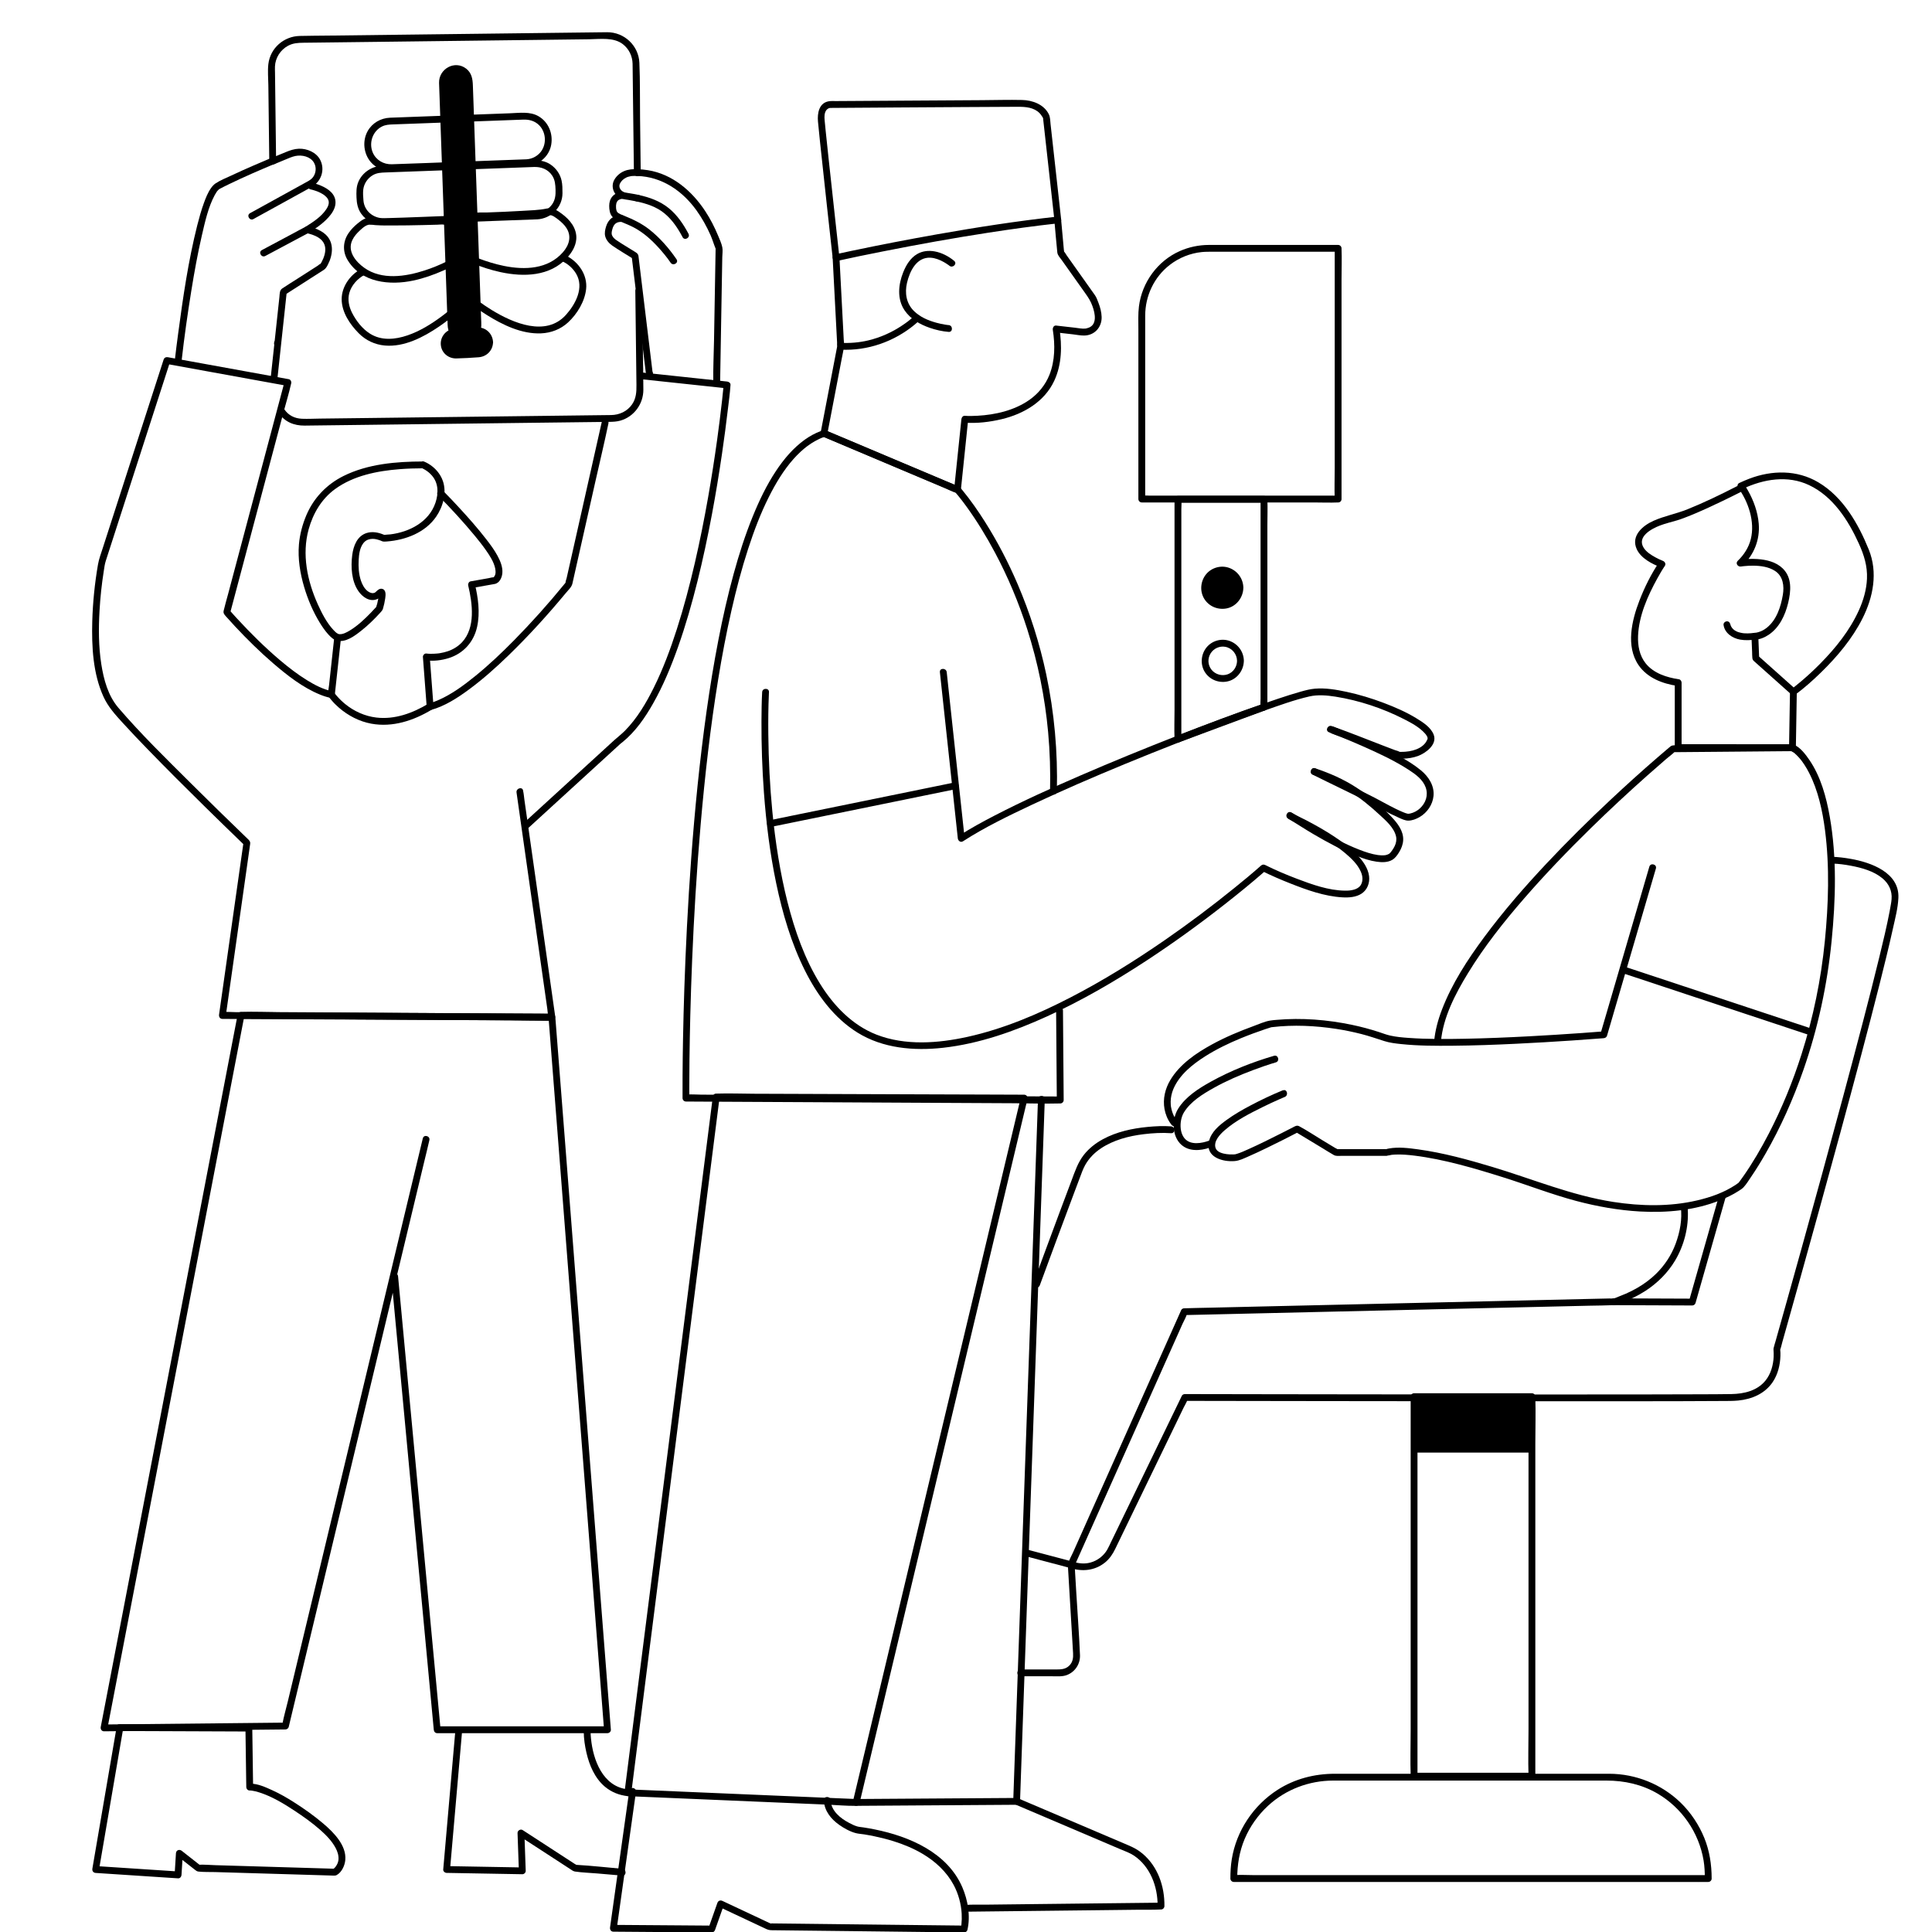 <svg xmlns="http://www.w3.org/2000/svg" id="Calque_16" data-name="Calque 16" viewBox="0 0 850.39 850.39"><path d="M368.4,114.87c6.68-1.49,13.38-2.85,20.09-4.18,15.5-3.08,31.06-5.88,46.68-8.29,10.11-1.56,20.25-2.96,30.43-4.08.73-.08,1.6-.62,1.5-1.5-.64-5.74-1.28-11.49-1.91-17.23-.92-8.31-1.85-16.61-2.77-24.92-.16-1.43-.12-3.06-.76-4.37-2.13-4.34-7.18-6.19-11.75-6.29-5.89-.13-11.8.04-17.69.08-9.73.06-19.45.12-29.18.18-8.97.06-17.94.12-26.92.17-2.73.02-5.47.04-8.2.05-1.04,0-2.13-.08-3.17.1-4.26.74-5.04,5.28-4.71,8.91.26,2.93.58,5.85.88,8.77,1,9.55,2.04,19.09,3.09,28.63.78,7.13,1.57,14.26,2.36,21.39.04.37.08.75.12,1.12.21,1.9,3.21,1.92,3,0-.56-5.02-1.11-10.04-1.66-15.05-1.06-9.6-2.11-19.2-3.14-28.8-.42-3.88-.83-7.76-1.23-11.64-.13-1.29-.26-2.59-.38-3.88-.14-1.53-.39-3.16.15-4.64.27-.75.74-1.31,1.34-1.63.27-.14.18-.11.61-.22.09-.02.19-.04.29-.06.26-.06-.38.02-.07.01.24,0,.49,0,.73,0,1.92-.01,3.83-.03,5.75-.04,7.95-.05,15.91-.1,23.86-.16,9.81-.06,19.63-.12,29.44-.18,7.17-.04,14.33-.09,21.5-.11,3.45-.01,7.05-.13,9.99,1.99,1.26.91,1.7,1.78,2.48,2.99.04.06-.07-.39-.07-.36.02.22.05.45.07.67.78,7.05,1.57,14.09,2.35,21.14s1.64,14.74,2.46,22.1c.05.43.09.85.14,1.28l1.5-1.5c-17.79,1.96-35.5,4.7-53.12,7.82-12.67,2.24-25.31,4.68-37.9,7.33-2.32.49-4.65.98-6.97,1.5-1.88.42-1.09,3.31.8,2.89Z"></path><path d="M420,114.83c-2.43-2.02-5.52-3.63-8.63-4.18-2.61-.46-5.29-.2-7.62,1.14-3.02,1.74-4.91,4.86-6.17,8.01-2.17,5.39-2.82,11.82.61,16.84,2.6,3.81,6.73,6.16,11.01,7.64,2.67.92,5.53,1.59,8.36,1.81,1.93.15,1.92-2.85,0-3-.15-.01-.3-.03-.45-.04-.17-.02-.33-.04-.49-.06.47.06-.24-.04-.45-.07-1.37-.22-2.73-.51-4.07-.88-3.59-.99-7.17-2.51-9.87-5.2-3.33-3.32-4.05-7.88-3-12.36,1.21-5.14,4.21-11.39,10.35-11.05,2.06.12,4.02.9,5.78,1.88.69.39,1.37.81,2.02,1.27.1.07.66.48.42.31s.02.01.08.07c1.47,1.23,3.61-.88,2.12-2.12h0Z"></path><path d="M366.5,113.43c.59,11.36,1.19,22.73,1.78,34.09l.17,3.25c.02.44-.08,1.14.08,1.56.09.24.11-.5.04-.25-.05.18-.07.38-.11.57l-.47,2.45c-1.25,6.54-2.5,13.07-3.76,19.61-1,5.21-2,10.43-3,15.64-.17.88.25,1.51,1.05,1.85,6.62,2.79,13.25,5.59,19.87,8.38,10.55,4.45,21.11,8.9,31.66,13.36,2.41,1.02,4.83,2.04,7.24,3.05.99.42,1.81-.6,1.9-1.45.94-9.06,1.88-18.12,2.82-27.18.13-1.27.26-2.54.4-3.82l-1.5,1.5c5.39.39,11.03-.29,16.26-1.54,9.63-2.3,18.85-7.67,23.14-16.96,3.35-7.25,3.44-15.36,2.23-23.12l-1.45,1.9,7.31.83c1.66.19,3.42.57,5.09.54,4.56-.08,7.78-3.68,7.65-8.19-.06-2.13-.64-4.24-1.4-6.22-.45-1.17-.87-2.41-1.61-3.44l-4.15-5.85c-1.96-2.76-3.91-5.51-5.87-8.27l-2.33-3.28c-.38-.53-.76-1.34-1.25-1.77-.41-.36.06.95.1.49.04-.4-.08-.87-.12-1.28-.15-1.65-.3-3.31-.45-4.96-.25-2.7-.49-5.4-.74-8.1-.17-1.91-3.18-1.93-3,0,.44,4.76.81,9.53,1.31,14.28.14,1.29,1.22,2.36,1.95,3.38,1.76,2.48,3.52,4.96,5.28,7.44l5.23,7.37c1.29,1.82,2.25,3.31,3.02,5.47.62,1.76,1.12,3.62,1.03,5.51-.05,1.05-.46,2.15-.9,2.68-.15.18-.32.34-.48.5-.25.24-.04.06-.27.22-.18.12-.36.23-.55.34-.1.05-.69.32-.36.18-.34.14-.69.24-1.05.33-.16.04-.31.06-.47.1-.45.1.1,0-.12.02-1.52.12-3.08-.23-4.58-.4l-8.26-.94c-1.07-.12-1.58,1.05-1.45,1.9,1.03,6.56,1,13.49-1.47,19.74-1.75,4.44-4.87,8.27-8.76,11.02-6.69,4.72-15.08,6.61-22.93,7.04-1.85.1-3.73.16-5.58.02-.87-.06-1.42.74-1.5,1.5-.94,9.06-1.88,18.12-2.82,27.18-.13,1.27-.26,2.54-.4,3.82l1.9-1.45c-6.62-2.79-13.25-5.59-19.87-8.38-10.55-4.45-21.11-8.9-31.66-13.36-2.41-1.02-4.83-2.04-7.24-3.05l1.05,1.85c2.15-11.24,4.31-22.47,6.46-33.71.29-1.52.64-3.05.88-4.58.17-1.12-.03-2.33-.09-3.45-.35-6.69-.7-13.38-1.05-20.07-.28-5.3-.55-10.6-.83-15.9-.1-1.92-3.1-1.93-3,0h0Z"></path><path d="M402.5,138.94c-1.59,1.64-3.41,2.98-5.29,4.24-4.58,3.09-9.68,5.38-15.06,6.66-3.97.94-8.03,1.27-12.11,1.06-1.93-.1-1.92,2.9,0,3,11.81.61,23.57-3.54,32.63-11.08.67-.56,1.34-1.13,1.95-1.75,1.34-1.39-.77-3.51-2.12-2.12h0Z"></path><path d="M589,218.16h-82.86c-1.09,0-2.33-.16-3.42,0-.05,0-.1,0-.15,0l1.5,1.5v-70.3c0-3.47,0-6.95,0-10.42.01-8.7,3.91-17.01,10.84-22.36,4.03-3.11,8.97-5.12,14.04-5.63,1.63-.16,3.27-.15,4.9-.15h16.91c12.5,0,24.99,0,37.49,0h.74l-1.5-1.5v69.15c0,9.2,0,18.4,0,27.6,0,4.46-.18,8.96,0,13.42,0,.06,0,.13,0,.19,0,1.93,3,1.93,3,0v-96.74c0-4.46.18-8.96,0-13.42,0-.06,0-.13,0-.19,0-.81-.69-1.5-1.5-1.5h-52.8c-1.38,0-2.75,0-4.13,0-4.42.02-8.73.92-12.78,2.71-9.76,4.33-16.63,13.77-17.96,24.32-.42,3.36-.25,6.83-.25,10.21v74.61c0,.81.69,1.5,1.5,1.5h75.74c3.5,0,7.04.16,10.53,0,.05,0,.1,0,.15,0,1.93,0,1.93-3,0-3Z"></path><path d="M554.85,219.8v87.7c0,1.15-.17,2.45,0,3.59,0,.05,0,.11,0,.16l1.1-1.45c-12.72,4.42-25.33,9.16-37.87,14.06l1.9,1.45v-10.53c0-8.39,0-16.77,0-25.16v-65.54c0-1.33.18-2.79,0-4.1,0-.06,0-.13,0-.19l-1.5,1.5h37.87c1.93,0,1.93-3,0-3h-37.87c-.81,0-1.5.69-1.5,1.5v92.52c0,4.26-.17,8.55,0,12.81,0,.06,0,.12,0,.19,0,.89.97,1.81,1.9,1.45,12.54-4.9,25.15-9.64,37.87-14.06.63-.22,1.1-.76,1.1-1.45v-57.36c0-7.6,0-15.21,0-22.81,0-3.69.16-7.43,0-11.12,0-.05,0-.11,0-.16,0-1.93-3-1.93-3,0Z"></path><g><circle cx="537.99" cy="258.72" r="7.79"></circle><path d="M544.28,258.72c-.04,2.58-1.62,5.01-4.09,5.9s-5.42.14-7.12-1.97-1.8-4.93-.47-7.15,3.95-3.43,6.49-2.97c3,.55,5.15,3.17,5.19,6.2.03,1.93,3.03,1.93,3,0-.05-3.9-2.45-7.33-6.1-8.72s-7.87-.21-10.3,2.75-2.89,7.33-.88,10.71,5.94,5.05,9.77,4.36c4.35-.78,7.44-4.77,7.5-9.11.03-1.93-2.97-1.93-3,0Z"></path></g><path d="M544.5,290.89c-.04,2.58-1.62,5.01-4.09,5.9s-5.42.14-7.12-1.97-1.8-4.93-.47-7.15,3.95-3.43,6.49-2.97c3,.55,5.15,3.17,5.19,6.2.03,1.93,3.03,1.93,3,0-.05-3.9-2.45-7.33-6.1-8.72s-7.87-.21-10.3,2.75-2.89,7.33-.88,10.71c2.02,3.37,5.94,5.05,9.77,4.36,4.35-.78,7.44-4.77,7.5-9.11.03-1.93-2.97-1.93-3,0Z"></path><path d="M464.86,444.79c.09,11.5.18,23,.27,34.5.01,1.62.02,3.23.04,4.85l1.5-1.5c-5.46-.03-10.92-.06-16.37-.09l-39.33-.2c-15.86-.08-31.72-.17-47.59-.25-13.72-.07-27.44-.14-41.15-.21-4.54-.02-9.08-.05-13.63-.07-2.1-.01-4.31-.22-6.4-.03-.09,0-.19,0-.29,0l1.5,1.5c-.01-1.5-.01-3-.01-4.5,0-4.19.03-8.38.08-12.57.08-6.42.2-12.84.36-19.26.21-8.19.48-16.38.82-24.56.39-9.5.88-18.99,1.46-28.48.63-10.35,1.39-20.68,2.28-31.01.93-10.78,2.01-21.54,3.29-32.28s2.71-21.12,4.43-31.63c1.66-10.18,3.57-20.32,5.86-30.38,2.07-9.14,4.45-18.22,7.35-27.13,2.53-7.78,5.41-15.41,9.07-22.71,3-6,6.53-11.86,10.84-16.71.98-1.1,2.01-2.17,3.09-3.17.52-.48,1.05-.95,1.6-1.41.65-.55.91-.74,1.43-1.13,1.08-.8,2.2-1.53,3.37-2.19.57-.32,1.15-.62,1.74-.9.27-.13.55-.25.83-.38.35-.15-.11.04.14-.06.19-.08.37-.15.56-.22.25-.1.63-.16.84-.31.4-.28-.59-.24-.46-.07.08.1.42.18.53.23l2.65,1.12c3.36,1.42,6.71,2.83,10.07,4.25,9.43,3.98,18.86,7.96,28.29,11.94,3.84,1.62,7.68,3.24,11.52,4.86,1.82.77,3.66,1.76,5.54,2.34.46.14-.56-.45-.52-.31.02.07.15.16.19.22.29.4.65.76.96,1.14.56.68,1.1,1.37,1.64,2.06-.25-.32.21.27.3.4.19.25.39.51.58.76.4.53.79,1.07,1.19,1.61,4.71,6.49,8.9,13.37,12.67,20.45,5.72,10.74,10.43,22,14.14,33.59,4.71,14.71,7.8,29.93,9.21,45.31.8,8.68,1.06,17.4.85,26.12-.05,1.93,2.95,1.93,3,0,.43-17.28-1.1-34.6-4.68-51.51-2.89-13.63-7.13-26.96-12.62-39.77-4.07-9.48-8.84-18.67-14.36-27.39-3.01-4.76-6.24-9.41-9.82-13.77-.59-.72-1.04-1.38-1.89-1.78-1.75-.83-3.59-1.51-5.37-2.27-8.67-3.66-17.34-7.31-26.01-10.97-8.05-3.39-16.09-6.79-24.14-10.18l-2.64-1.11c-.81-.34-1.45-.2-2.29.12-2.57.97-4.98,2.28-7.2,3.88-5.07,3.66-9.14,8.49-12.58,13.67-4.18,6.29-7.45,13.15-10.29,20.14-3.33,8.2-6.03,16.64-8.37,25.17-2.63,9.57-4.81,19.27-6.7,29.02-2.04,10.47-3.75,21-5.24,31.57s-2.81,21.62-3.93,32.47c-1.1,10.71-2.03,21.43-2.82,32.17-.74,10.06-1.36,20.14-1.88,30.22-.46,8.99-.84,17.98-1.14,26.97-.25,7.43-.44,14.87-.58,22.31-.1,5.41-.17,10.82-.2,16.23-.02,2.92-.03,5.83-.01,8.75,0,.36,0,.73,0,1.09,0,.81.68,1.5,1.5,1.5,5.46.03,10.92.06,16.37.09l39.33.2c15.86.08,31.72.17,47.59.25,13.72.07,27.44.14,41.15.21,6.66.03,13.36.28,20.03.1.1,0,.19,0,.29,0,.81,0,1.51-.69,1.5-1.5-.09-11.5-.18-23-.27-34.5-.01-1.62-.02-3.23-.04-4.85-.01-1.93-3.01-1.93-3,0h0Z"></path><path d="M555.95,309.8c-11.08,4.12-22.17,8.23-33.25,12.35-1.54.57-3.08,1.14-4.62,1.72l.8,2.89c12.54-4.9,25.15-9.64,37.87-14.06,1.81-.63,1.03-3.53-.8-2.89-12.72,4.42-25.33,9.16-37.87,14.06-1.77.69-1.03,3.57.8,2.89,11.08-4.12,22.17-8.23,33.25-12.35,1.54-.57,3.08-1.14,4.62-1.72,1.79-.67,1.02-3.57-.8-2.89Z"></path><path d="M413.7,295.83c.89,8.29,1.79,16.57,2.68,24.86,1.41,13.1,2.83,26.2,4.24,39.29.32,3.01.65,6.02.97,9.03.11,1.05,1.21,1.97,2.26,1.3,9.63-6.2,20.04-11.22,30.39-16.1,13.42-6.32,27.04-12.19,40.75-17.85,7.93-3.27,15.89-6.47,23.89-9.59,1.78-.7,1-3.6-.8-2.89-14.27,5.58-28.47,11.38-42.53,17.47-12.76,5.53-25.46,11.26-37.81,17.65-5.24,2.71-10.44,5.54-15.4,8.73l2.26,1.3c-.89-8.29-1.79-16.57-2.68-24.86-1.41-13.1-2.83-26.2-4.24-39.29-.32-3.01-.65-6.02-.97-9.03-.2-1.9-3.21-1.92-3,0h0Z"></path><path d="M556.75,312.7c6.44-2.24,12.95-4.64,19.61-6.16,3.64-.83,7.66-.5,11.46.1,10.33,1.64,20.7,5.08,30.01,9.82,3.32,1.69,6.92,3.59,9.43,6.42.35.39.58.69.91,1.32.18.33-.03-.13.05.11.04.12.07.24.11.36.05.17.06.36.03.05.01.13.03.26.01.39-.02.21-.04.2.01-.02-.03.11-.04.23-.09.33-.25.52-.5,1.04-.85,1.52-.69.93-1.61,1.66-2.61,2.22-1.87,1.05-4.06,1.54-6.19,1.71-.73.06-1.47.09-2.2.07-.19,0-.4-.03-.58-.02-.35.03.18,0,.23.04-.54-.4-1.49-.57-2.11-.8l-4.83-1.84c-7.22-2.75-14.4-5.7-21.69-8.26-.16-.05-.31-.12-.47-.18-1.81-.69-2.59,2.21-.8,2.89,6.79,2.59,13.58,5.17,20.37,7.76,2.83,1.08,5.67,2.4,8.58,3.27.74.22,1.58.16,2.34.14,2.24-.07,4.54-.4,6.65-1.18,3.46-1.28,8.55-5.03,6.94-9.34-1.22-3.28-4.8-5.54-7.64-7.27-4.48-2.74-9.36-4.86-14.26-6.72-5.33-2.02-10.82-3.7-16.4-4.9-4.55-.97-9.37-1.81-14.03-1.4-2.08.18-4.09.71-6.1,1.27-3.39.95-6.74,2.03-10.08,3.15-2.21.74-4.42,1.49-6.62,2.26-1.81.63-1.03,3.53.8,2.89h0Z"></path><path d="M584.83,322.24c1.88.94,3.99,1.57,5.94,2.37,3.01,1.23,6,2.5,8.97,3.81,6.98,3.09,14.02,6.33,20.43,10.5,2.95,1.92,6.13,4.23,7.36,7.67s.02,6.89-2.56,9.25c-1.2,1.1-2.69,1.89-4.28,2.24-.54.12-.9.13-1.14.08-.65-.14-1.29-.39-1.91-.65-4.24-1.75-8.25-4.13-12.31-6.25-8.61-4.5-17.45-8.55-26.12-12.93-1.72-.87-3.24,1.72-1.51,2.59,8.05,4.07,16.25,7.84,24.27,11.98,4.57,2.36,9.05,4.97,13.77,7.04,1.26.55,2.7,1.27,4.12,1.27,1.72,0,3.56-.73,5.02-1.59,3.31-1.95,5.69-5.38,6.09-9.22.47-4.51-2.15-8.55-5.51-11.31-5.89-4.84-13.13-8.15-20-11.33-3.93-1.82-7.91-3.54-11.91-5.2-1.47-.61-2.95-1.21-4.42-1.8-.53-.21-1.05-.42-1.58-.63-.18-.07-.37-.15-.55-.22-.14-.05-1.28-.55-.66-.24-1.72-.86-3.24,1.73-1.51,2.59h0Z"></path><path d="M578.01,341.05c5.51,1.84,10.72,4.03,15.69,7.06,4.93,3.01,9.36,6.67,13.59,10.58,2.76,2.55,6.32,5.62,7.19,9.46.32,1.43.05,2.91-.57,4.22-.38.8-.86,1.56-1.39,2.27-.2.27-.4.52-.62.77-.15.16-.43.37-.31.29-.6.41-1.41.66-1.96.73-1.02.13-2.22.06-3.12-.07-2.78-.39-5.51-1.32-8.12-2.33-6.21-2.4-12.11-5.61-17.86-8.94-4.04-2.34-7.92-4.92-11.93-7.3-1.66-.99-3.17,1.6-1.51,2.59,3.7,2.2,7.28,4.59,11,6.76,6.2,3.63,12.57,7.08,19.28,9.7,2.75,1.07,5.59,2.02,8.53,2.44,2.3.33,4.88.41,6.95-.82,1.29-.77,2.19-2.07,2.97-3.33,1-1.61,1.7-3.41,1.8-5.32.21-4.03-2.54-7.51-5.16-10.27-4.53-4.78-9.74-9.17-15.25-12.77-5.75-3.76-11.89-6.45-18.39-8.61-1.84-.61-2.62,2.28-.8,2.89h0Z"></path><path d="M566.9,360.26c1.7,1.04,3.55,1.86,5.32,2.78,3.33,1.72,6.62,3.52,9.83,5.46,3.53,2.14,6.99,4.43,10.14,7.1,2.66,2.26,5.45,4.91,6.84,8.19.52,1.24.77,2.42.62,3.75-.11.97-.56,2.03-1.14,2.61-.71.71-1.56,1.16-2.59,1.45-1.32.37-2.52.45-3.97.43-7.21-.09-14.49-2.72-21.15-5.25-4.72-1.79-9.39-3.78-13.91-6.03-.63-.32-1.29-.23-1.82.23-3.84,3.43-7.82,6.69-11.82,9.93-9.84,7.97-19.97,15.57-30.38,22.77-13.38,9.26-27.23,17.89-41.69,25.36-14.35,7.41-29.44,13.83-45.26,17.33-12.99,2.87-27.49,3.97-40.14-.97-10.65-4.16-18.83-12.73-24.76-22.28-6.86-11.05-11.21-23.53-14.4-36.09s-5.37-26.46-6.67-39.88c-1.09-11.25-1.65-22.55-1.77-33.85-.06-5.94-.02-11.9.25-17.84.01-.27.02-.54.04-.81.11-1.93-2.89-1.92-3,0-.23,4.24-.28,8.5-.3,12.75-.05,10.5.31,21,1.08,31.46.99,13.39,2.65,26.77,5.4,39.92s6.64,26.46,12.74,38.6c5.36,10.66,12.77,20.74,23.03,27.12,11.2,6.97,24.83,8.12,37.68,6.69,15.95-1.78,31.3-7.23,45.84-13.85,15.18-6.91,29.65-15.32,43.6-24.45,11.88-7.78,23.39-16.11,34.56-24.87,5.88-4.61,11.7-9.33,17.33-14.25.26-.23.51-.45.77-.68l-1.82.23c4.13,2.06,8.39,3.89,12.68,5.58,7.21,2.85,14.9,5.61,22.71,6.07,2.88.17,6.14-.02,8.61-1.68s3.6-4.67,3.24-7.62c-.45-3.63-2.75-6.75-5.21-9.33-3.01-3.15-6.58-5.77-10.21-8.17-3.87-2.56-7.91-4.84-12.02-7-2.23-1.17-4.59-2.2-6.74-3.52-1.65-1.01-3.16,1.58-1.51,2.59h0Z"></path><path d="M313.73,482.89c-.35,2.73-.69,5.47-1.04,8.2-.94,7.44-1.89,14.88-2.83,22.32-1.4,11-2.79,22.01-4.19,33.01-1.7,13.38-3.4,26.77-5.1,40.15-1.86,14.66-3.72,29.31-5.58,43.97-1.88,14.83-3.77,29.67-5.65,44.5-1.76,13.83-3.51,27.66-5.27,41.49-1.48,11.68-2.97,23.36-4.45,35.04-1.06,8.36-2.12,16.71-3.18,25.07-.51,3.98-1.01,7.97-1.52,11.95-.02.17-.04.34-.06.51-.11.83.77,1.47,1.5,1.5,3.34.14,6.67.28,10.01.42l24.03,1.02c9.65.41,19.29.82,28.94,1.23,8.38.36,16.75.71,25.13,1.07,4.05.17,8.16.58,12.22.52.06,0,.11,0,.17,0,.64.03,1.3-.48,1.45-1.1.66-2.77,1.32-5.54,1.98-8.31,1.8-7.54,3.59-15.07,5.39-22.61,2.66-11.14,5.32-22.29,7.97-33.43,3.22-13.52,6.45-27.03,9.67-40.55,3.55-14.88,7.1-29.76,10.65-44.64,3.58-15.02,7.17-30.04,10.75-45.06,3.33-13.97,6.66-27.93,9.99-41.9,2.82-11.8,5.63-23.61,8.45-35.41,2.03-8.51,4.06-17.02,6.09-25.53.96-4.02,1.92-8.04,2.88-12.07.04-.17.08-.34.12-.51.23-.95-.45-1.9-1.45-1.9-4.5-.02-9-.03-13.5-.05-10.8-.04-21.6-.08-32.41-.11-13.06-.05-26.13-.09-39.19-.14-11.29-.04-22.57-.08-33.86-.12-5.45-.02-10.94-.24-16.38-.06-.08,0-.15,0-.23,0-1.93,0-1.93,2.99,0,3,4.5.02,9,.03,13.5.05,10.8.04,21.6.08,32.41.11,13.06.05,26.13.09,39.19.14,11.29.04,22.57.08,33.86.12l11.08.04c1.72,0,3.58.21,5.3.02.07,0,.15,0,.23,0l-1.45-1.9c-.66,2.77-1.32,5.54-1.98,8.31-1.8,7.54-3.59,15.07-5.39,22.61-2.66,11.14-5.32,22.29-7.97,33.43-3.22,13.52-6.45,27.03-9.67,40.55-3.55,14.88-7.1,29.76-10.65,44.64s-7.17,30.04-10.75,45.06c-3.33,13.97-6.66,27.93-9.99,41.9-2.82,11.8-5.63,23.61-8.45,35.41-2.03,8.51-4.06,17.02-6.09,25.53-.96,4.02-1.92,8.04-2.88,12.07-.04.17-.08.34-.12.51l1.45-1.1c-3.34-.14-6.67-.28-10.01-.42-8.01-.34-16.02-.68-24.03-1.02-9.65-.41-19.29-.82-28.94-1.23-8.38-.36-16.75-.71-25.13-1.07l-8.28-.35c-1.27-.05-2.66-.28-3.93-.17-.06,0-.12,0-.17,0l1.5,1.5c.35-2.73.69-5.47,1.04-8.2.94-7.44,1.89-14.88,2.83-22.32,1.4-11,2.79-22.01,4.19-33.01,1.7-13.38,3.4-26.77,5.1-40.15,1.86-14.66,3.72-29.31,5.58-43.97,1.88-14.83,3.77-29.67,5.65-44.5,1.76-13.83,3.51-27.66,5.27-41.49,1.48-11.68,2.97-23.36,4.45-35.04,1.06-8.36,2.12-16.71,3.18-25.07.51-3.98,1.01-7.97,1.52-11.95.02-.17.04-.34.06-.51.24-1.91-2.76-1.89-3,0Z"></path><path d="M456.88,483.84c-.1,2.78-.2,5.56-.29,8.33-.26,7.5-.53,15.01-.79,22.51-.39,11.08-.78,22.16-1.17,33.25-.48,13.51-.95,27.03-1.43,40.54-.52,14.8-1.04,29.6-1.57,44.4-.53,14.94-1.05,29.88-1.58,44.82-.49,13.97-.99,27.94-1.48,41.91-.42,11.8-.83,23.6-1.25,35.4-.3,8.46-.6,16.91-.9,25.37-.14,4-.28,8.01-.42,12.01l-.02.51,1.5-1.5c-8,.05-16,.11-24,.16-12.64.08-25.28.17-37.92.25-2.9.02-5.8.04-8.7.06-1.93.01-1.93,3.01,0,3,8-.05,16-.11,24-.16,12.64-.08,25.28-.17,37.92-.25,2.9-.02,5.8-.04,8.7-.06.83,0,1.47-.68,1.5-1.5.1-2.78.2-5.56.29-8.33l.79-22.51c.39-11.08.78-22.16,1.17-33.25.48-13.51.95-27.03,1.43-40.54.52-14.8,1.04-29.6,1.57-44.4.53-14.94,1.05-29.88,1.58-44.82.49-13.97.99-27.94,1.48-41.91.42-11.8.83-23.6,1.25-35.4.3-8.46.6-16.91.9-25.37.14-4,.28-8.01.42-12.01l.02-.51c.07-1.93-2.93-1.93-3,0h0Z"></path><path d="M276.99,788.09c-.96,6.8-1.91,13.61-2.87,20.41-1.52,10.8-3.03,21.59-4.55,32.39-.35,2.49-.7,4.98-1.05,7.46-.13.95.37,1.89,1.45,1.9,4.88.04,9.77.07,14.65.11,7.75.06,15.5.12,23.25.17,1.81.01,3.61.03,5.42.04.7,0,1.23-.48,1.45-1.1,1.3-3.69,2.61-7.38,3.91-11.08l-2.2.9c6.97,3.28,13.95,6.55,20.92,9.83,1.17.55,2.16.49,3.43.5,2.82.03,5.65.06,8.47.1,9.43.11,18.86.22,28.28.32,10.09.12,20.18.23,30.27.35,5.42.06,10.89.34,16.31.19.08,0,.16,0,.24,0,.64,0,1.3-.47,1.45-1.1,1.42-6.12.2-13.09-2.23-18.75-6.55-15.24-23.24-22.39-38.52-25.48-1.68-.34-3.37-.64-5.06-.9-.9-.14-1.85-.18-2.73-.44-1.31-.39-2.31-.9-3.56-1.56-3.85-2.03-7.87-5.25-8.11-9.94-.1-1.92-3.1-1.93-3,0,.23,4.63,3.1,8.22,6.76,10.81,2.14,1.51,4.77,2.99,7.33,3.65,1.19.31,2.5.36,3.71.56,1.54.25,3.07.54,4.6.86,2.77.58,5.52,1.28,8.23,2.12,4.44,1.38,8.76,3.17,12.77,5.53,5.67,3.34,10.63,7.91,13.76,13.75,2.09,3.9,3.29,8.43,3.52,12.61.09,1.63.05,3.26-.12,4.88-.01.14-.03.27-.05.4-.05.4.07-.4,0,.01-.03.2-.07.4-.1.6-.02.16-.06.32-.09.48l1.45-1.1c-4.45-.05-8.89-.1-13.34-.15-9.75-.11-19.5-.22-29.25-.33s-19.64-.22-29.46-.34l-9.76-.11-2.79-.03c-.21,0-.88-.13-1.07-.01.64-.4.99.4.62.14-.15-.11-.36-.17-.53-.25l-1.93-.91-6.25-2.94c-3.97-1.86-7.94-3.73-11.91-5.59l-.75-.35c-.92-.43-1.86-.07-2.2.9-1.3,3.69-2.61,7.38-3.91,11.08l1.45-1.1c-4.88-.04-9.77-.07-14.65-.11-7.75-.06-15.5-.12-23.25-.17-1.81-.01-3.61-.03-5.42-.04l1.45,1.9c.96-6.8,1.91-13.61,2.87-20.41,1.52-10.8,3.03-21.59,4.55-32.39.35-2.49.7-4.98,1.05-7.46.11-.81-.2-1.6-1.05-1.85-.7-.2-1.73.25-1.85,1.05h0Z"></path><path d="M446.72,794.19c9.62,4.1,19.24,8.19,28.86,12.29,5.82,2.48,11.64,4.96,17.47,7.44,2.04.87,4.2,1.6,6.06,2.84,7.13,4.77,10.53,13.61,10.42,22.22l1.5-1.5c-2.86.03-5.71.06-8.57.1-6.86.08-13.72.16-20.58.23l-24.91.28c-7.22.08-14.43.16-21.65.25-3.48.04-6.99-.07-10.47.12-.05,0-.1,0-.15,0-1.93.02-1.93,3.02,0,3,2.86-.03,5.71-.06,8.57-.1,6.86-.08,13.72-.16,20.58-.23l24.91-.28c7.22-.08,14.43-.16,21.65-.25,3.48-.04,6.99.07,10.47-.12.05,0,.1,0,.15,0,.82,0,1.49-.68,1.5-1.5.11-8.68-2.88-17.4-9.65-23.1-2.02-1.7-3.97-2.7-6.35-3.71-12.22-5.2-24.43-10.41-36.65-15.61-3.88-1.65-7.76-3.31-11.64-4.96-1.76-.75-3.29,1.84-1.51,2.59h0Z"></path><path d="M339.47,363.95c9.2-1.88,18.4-3.76,27.6-5.64,14.64-2.99,29.27-5.98,43.91-8.97,3.32-.68,6.64-1.36,9.96-2.04,1.89-.39,1.09-3.28-.8-2.89-9.2,1.88-18.4,3.76-27.6,5.64-14.64,2.99-29.27,5.98-43.91,8.97-3.32.68-6.64,1.36-9.96,2.04-1.89.39-1.09,3.28.8,2.89h0Z"></path><path d="M765.03,214.63c4.55,6.21,7.5,15.03,5.61,22.65-.93,3.73-3,6.92-5.75,9.57-1.16,1.12.07,2.76,1.46,2.51.15-.03.29-.05.44-.07.46-.07-.24.02.14-.02.24-.03.48-.06.72-.08,1.33-.14,2.67-.21,4-.2,3.31.03,6.8.47,9.64,2.31,3.57,2.31,4.12,6.62,3.44,10.59-.9,5.23-2.73,10.97-7.05,14.41-1.21.97-2.4,1.57-3.73,1.95-.25.07-.5.13-.76.19s-.71.09-.25.05c-.17.01-.34.04-.51.04-.79,0-1.53.68-1.5,1.5.09,2.33.19,4.65.28,6.98.04.88,0,1.8.11,2.67.09.78.46,1.1.98,1.56,4.01,3.58,8.01,7.15,12.02,10.73,1.34,1.2,2.68,2.4,4.03,3.6.46.41,1.27.64,1.82.23,4.04-2.97,7.81-6.35,11.39-9.84,7.13-6.95,13.74-14.81,18.24-23.75,4.74-9.41,6.83-20.25,2.77-30.29-4.61-11.39-11.33-23.18-22.22-29.62-9.37-5.55-20.43-5.39-30.41-1.58-1.47.56-2.93,1.19-4.35,1.86-1.75.82-.22,3.41,1.51,2.59,9.14-4.31,19.76-6.11,29.2-1.63,10.53,4.99,17.26,15.49,21.91,25.76,2.26,4.98,3.8,9.91,3.56,15.44-.21,4.81-1.59,9.56-3.58,13.93-4,8.83-10.2,16.55-16.97,23.41-2.6,2.64-5.32,5.17-8.14,7.57-.94.8-1.89,1.59-2.86,2.36-.33.26-.66.53-1,.79.35-.27-.2.12-.37.28-.06.06-.14.1-.2.15l1.82.23c-4.84-4.32-9.68-8.65-14.53-12.97-.69-.61-1.37-1.22-2.06-1.84l.44,1.06c-.13-3.22-.26-6.45-.39-9.67l-1.5,1.5c2.11,0,4.33-.97,6.05-2.12,4.71-3.14,7.27-8.57,8.57-13.92s1.8-11.22-2.35-15.28c-2.93-2.87-7.17-3.87-11.14-4.14-2.65-.18-5.38-.07-8,.4l1.46,2.51c5.05-4.87,7.68-11.43,7.11-18.45-.42-5.16-2.22-10.16-4.76-14.65-.53-.94-1.09-1.88-1.73-2.76-1.13-1.54-3.73-.05-2.59,1.51Z"></path><path d="M564.69,479.88c-4.86,1.99-9.63,4.25-14.28,6.71-3.6,1.9-7.16,3.94-10.46,6.33-3.34,2.42-6.89,5.33-7.84,9.55-1.54,6.86,6.05,9.06,11.44,8.58,1.99-.18,3.91-1.14,5.72-1.92,2.9-1.25,5.75-2.61,8.59-3.99,4.64-2.25,9.25-4.57,13.83-6.96h-1.51c3.84,2.32,7.68,4.64,11.52,6.96,1.79,1.08,3.57,2.23,5.39,3.26.97.54,2.12.37,3.2.37,5.49,0,10.98,0,16.47,0h2.86c.22,0,.45,0,.67,0,.32-.01.69-.23.96-.2.1,0-.52.14,0,.02.38-.09.76-.18,1.15-.25.41-.08.15-.02.08-.01.17-.02.35-.04.52-.06.42-.04.85-.07,1.28-.08,2.79-.11,5.6.14,8.36.48,12.93,1.6,26.34,5.56,38.97,9.53,10.78,3.39,21.34,7.53,32.27,10.43,9.13,2.42,18.51,4.09,27.95,4.62,11.9.66,24.29-.48,35.42-4.98,2.77-1.12,5.49-2.41,8-4.04.76-.49,1.62-1,2.23-1.67,1.25-1.37,2.27-3.05,3.3-4.57,2.24-3.29,4.33-6.68,6.31-10.14,6.73-11.72,12.25-24.15,16.7-36.9,6.4-18.35,10.51-37.47,12.42-56.81,1.79-18.07,2.34-36.71-.82-54.67-1.52-8.64-3.97-17.68-9-25.01-1.63-2.38-3.86-5.36-6.6-6.61-.56-.26-1.01-.23-1.6-.22l-4.17.04-15.51.13c-10.18.09-20.35.17-30.53.26-.95,0-1.86-.13-2.66.45-.25.18-.48.4-.71.59-1.69,1.41-3.36,2.85-5.02,4.29-7.03,6.08-13.94,12.32-20.72,18.68-9.66,9.05-19.09,18.36-28.16,28.02-9.7,10.33-19.03,21.05-27.46,32.45-7.31,9.87-14.17,20.39-18.58,31.91-1.72,4.48-2.99,9.14-3.42,13.93-.17,1.92,2.83,1.91,3,0,.96-10.61,6.33-20.92,11.85-29.95,7.21-11.82,15.86-22.73,24.93-33.16s19.16-20.95,29.31-30.87c8.11-7.93,16.42-15.66,24.9-23.19,2.71-2.41,5.43-4.79,8.18-7.15,1.27-1.09,2.7-2.09,3.87-3.28.05-.05.11-.09.17-.14l-1.06.44c6.26-.05,12.52-.11,18.78-.16,9.57-.08,19.14-.16,28.7-.25l3.88-.03c.32,0,.67.04.99,0,.62-.09-.28.12-.49-.2.2.3,1.04.64,1.34.86.03.02-.28-.24.03.03.12.1.24.2.36.3.26.22.51.45.75.69.61.58,1.17,1.2,1.71,1.85.16.19.32.39.47.59s-.18-.24.07.09c.08.11.16.22.24.33.35.47.68.95,1,1.44.76,1.15,1.44,2.35,2.07,3.58,3.92,7.63,5.89,16.6,7,25.23,2.07,16.11,1.52,32.61-.07,48.74-1.67,16.9-5.1,33.63-10.25,49.81-3.83,12.04-8.62,23.78-14.43,35-3.37,6.5-7.07,12.87-11.28,18.87-.49.69-.98,1.38-1.49,2.06-.15.2-.31.41-.46.61-.17.23.16-.37-.03.03-.07.15-.62.49-.04.06-.46.34-.91.67-1.39.98-5.17,3.39-10.8,5.36-16.85,6.78-12.05,2.82-24.74,2.56-36.92.67-18.38-2.86-35.54-10.09-53.27-15.42-10.67-3.2-21.53-6.19-32.58-7.71-4.19-.57-8.65-1.15-12.86-.39-.48.09-1.21.2-1.62.49.55-.4,1.04-.16.4-.2-.58-.04-1.17,0-1.74,0h-6.62c-4.33,0-8.65,0-12.98,0-.14,0-.42-.05-.54,0-.35.15.54.09.6.19-.17-.26-.84-.51-1.11-.67l-5.45-3.29c-3.47-2.1-6.89-4.39-10.46-6.31-1.06-.57-1.89.03-2.82.51-1.69.87-3.38,1.73-5.07,2.59-4.78,2.41-9.58,4.81-14.47,7-1.69.76-3.4,1.55-5.18,2.08-.24.07-.49.13-.74.19-.3.07.43-.02-.08,0-.24.01-.47.03-.71.04-.98.03-1.97,0-2.93-.14-1.73-.25-4.16-.83-4.81-2.69-1.02-2.96,2-6.08,3.98-7.8,4.91-4.29,10.98-7.38,16.79-10.25,2.3-1.14,4.63-2.22,6.98-3.26.71-.32,1.43-.63,2.14-.93.4-.17-.1.04.1-.04.09-.04.17-.07.26-.11.07-.03.14-.06.21-.09,1.76-.72.99-3.63-.8-2.89h0Z"></path><path d="M560.77,464.72c-9.56,2.79-19.09,6.56-27.8,11.39-5.35,2.97-11.14,6.63-14.43,11.96-3.07,4.97-2.74,13.38,2.64,16.71,3.75,2.33,8.94,1.46,12.79-.21,1.77-.77.24-3.35-1.51-2.59.69-.3-.39.14-.63.22-.75.26-1.52.47-2.29.64-1.86.4-4.02.56-5.92-.18-4.79-1.86-4.77-9.28-2.52-12.99,2.95-4.85,8.35-8.14,13.18-10.84,5.53-3.09,11.38-5.61,17.31-7.83,3.29-1.23,6.62-2.4,9.99-3.39,1.85-.54,1.06-3.44-.8-2.89h0Z"></path><path d="M517.84,493.06c-.26-.31.25.38,0,0-.19-.29-.39-.56-.57-.85-.26-.43-.5-.87-.72-1.33-.06-.13-.12-.25-.17-.38-.19-.41.08.23-.06-.15-.12-.32-.25-.64-.35-.96-.23-.72-.41-1.45-.54-2.19-.04-.21-.09-.66-.05-.32-.02-.21-.05-.43-.06-.64-.03-.45-.05-.9-.04-1.35.02-1.84.48-3.9,1.19-5.55,2.67-6.29,8.44-10.88,14.11-14.46,4.92-3.11,10.2-5.65,15.57-7.87,3.52-1.45,7.1-2.77,10.71-3.99.88-.3,1.76-.58,2.64-.85.36-.11-.26.03-.02,0,.18-.02.35-.04.53-.07,9.31-1.1,18.93-.64,28.17.78,3.71.57,7.4,1.33,11.04,2.26,3.43.88,6.75,2.04,10.12,3.11,2.38.76,4.92,1.05,7.39,1.31,7.58.8,15.26.8,22.87.73,9.26-.08,18.52-.42,27.78-.87,8.2-.39,16.4-.88,24.59-1.43,4.44-.3,8.87-.62,13.31-.97.21-.02.41-.03.62-.05.67-.06,1.25-.43,1.45-1.1,2.43-8.33,4.87-16.66,7.3-24.98,3.85-13.17,7.7-26.34,11.55-39.52.89-3.03,1.77-6.06,2.66-9.08.54-1.86-2.35-2.65-2.89-.8-2.43,8.33-4.87,16.66-7.3,24.98-3.85,13.17-7.7,26.34-11.55,39.52-.89,3.03-1.77,6.06-2.66,9.08l1.45-1.1c-3.22.26-6.44.5-9.67.73-7.71.55-15.43,1.03-23.15,1.44-9.43.5-18.87.9-28.32,1.08-8.23.16-16.5.22-24.72-.37-2.91-.21-5.39-.42-8.14-1.03-1.71-.38-3.33-1.03-5-1.57-3.86-1.26-7.79-2.31-11.76-3.14-10.87-2.28-22.21-3.19-33.29-2.2-.99.09-2.01.16-3,.34-2.41.44-4.84,1.57-7.14,2.41-6.27,2.29-12.47,4.89-18.33,8.1-6.92,3.79-14.05,8.64-18.21,15.55-2.34,3.89-3.42,8.39-2.6,12.88.42,2.28,1.34,4.56,2.72,6.43.14.19.28.38.44.56,1.25,1.47,3.37-.66,2.12-2.12h0Z"></path><path d="M715.11,428.64c9.14,3.03,18.27,6.06,27.41,9.09,14.54,4.82,29.08,9.64,43.63,14.46,3.31,1.1,6.62,2.19,9.93,3.29,1.84.61,2.62-2.29.8-2.89-9.14-3.03-18.27-6.06-27.41-9.09-14.54-4.82-29.08-9.64-43.63-14.46-3.31-1.1-6.62-2.19-9.93-3.29-1.84-.61-2.62,2.29-.8,2.89h0Z"></path><path d="M764.63,213.97c-7.15,3.66-14.42,7.2-21.87,10.2-4.89,1.97-10.11,2.92-14.93,5.06s-10.03,6.61-7.43,12.43c1.82,4.06,6.74,6.6,10.72,8.08l-.9-2.2c-3.49,5.19-6.34,10.94-8.59,16.76-3.37,8.68-6.11,20.14-.4,28.47,3.87,5.64,10.52,8.15,17.04,9.14l-1.1-1.45v28.6c0,.81.69,1.5,1.5,1.5,5.68,0,11.36.01,17.04.02,9.01,0,18.02.02,27.02.03,2.08,0,4.16,0,6.24,0,.82,0,1.49-.69,1.5-1.5.12-7.16.24-14.31.36-21.47.02-1.04.04-2.08.05-3.12.03-1.93-2.97-1.93-3,0-.12,7.16-.24,14.31-.36,21.47-.02,1.04-.04,2.08-.05,3.12l1.5-1.5c-5.68,0-11.36-.01-17.04-.02-9.01,0-18.02-.02-27.02-.03-2.08,0-4.16,0-6.24,0l1.5,1.5v-28.6c0-.59-.46-1.35-1.1-1.45-5.42-.82-11.18-2.6-14.73-7.05-2.72-3.42-3.5-7.81-3.33-12.07.36-8.88,4.23-17.59,8.46-25.26,1.04-1.89,2.13-3.78,3.34-5.57.58-.87-.05-1.89-.9-2.2-.96-.36-2.08-.89-3.23-1.52-1.9-1.04-3.96-2.32-5.16-4.17-3.16-4.89,3.35-8.41,7.06-9.83,2.47-.95,5.03-1.53,7.56-2.29,2.01-.61,3.98-1.38,5.93-2.17,4.7-1.92,9.31-4.05,13.88-6.25,2.74-1.32,5.48-2.66,8.19-4.04,1.72-.88.2-3.47-1.51-2.59h0Z"></path><path d="M758.63,275c.46,3.64,3.93,5.95,7.31,6.53,2.3.4,4.58.27,6.88-.05.8-.11,1.24-1.14,1.05-1.85-.24-.86-1.04-1.16-1.85-1.05-.89.13-1.79.19-2.68.21-.42,0-.83,0-1.25-.02-.18,0-.36-.02-.54-.04-.1,0-.2-.02-.3-.03-.04,0-.42-.05-.23-.03-.37-.05-1.22-.23-1.76-.4-.13-.04-.26-.08-.38-.13s-.47-.19-.15-.05c-.25-.11-.49-.23-.73-.36-.19-.11-.38-.22-.56-.34-.1-.07-.19-.14-.29-.21.25.16.13.1-.02-.03-.29-.25-.54-.53-.79-.82-.14-.15.22.32.03.03-.04-.06-.09-.12-.13-.19-.09-.13-.17-.27-.25-.41-.06-.11-.11-.23-.17-.34-.2-.39.11.35-.01-.04-.06-.19-.12-.37-.17-.56-.05-.18-.09-.6,0,.16-.1-.8-.62-1.5-1.5-1.5-.73,0-1.6.69-1.5,1.5h0Z"></path><path d="M515.45,495.78c-3.39-.25-6.85-.08-10.23.24-6.83.65-13.76,2.14-19.83,5.45-3.16,1.72-6.06,3.98-8.3,6.82-2.65,3.37-3.95,7.35-5.44,11.31-3.57,9.45-7.09,18.92-10.6,28.39-2.09,5.65-4.18,11.3-6.26,16.95-.67,1.81,2.23,2.6,2.89.8,4.96-13.5,9.96-26.98,15.02-40.45.86-2.28,1.72-4.56,2.58-6.84.72-1.9,1.37-3.84,2.36-5.62,1.68-3,4.12-5.49,6.98-7.38,5.53-3.68,12.24-5.43,18.77-6.22,3.97-.48,8.06-.73,12.06-.44,1.93.14,1.92-2.86,0-3h0Z"></path><path d="M451.82,685.08c6.44,1.7,12.88,3.41,19.32,5.11.58.15,1.43-.09,1.69-.69,1.65-3.7,3.3-7.39,4.95-11.09,3.96-8.88,7.93-17.75,11.89-26.63,4.79-10.74,9.59-21.47,14.38-32.21,4.13-9.25,8.26-18.49,12.38-27.74l4.1-9.18c.62-1.39,1.54-2.88,1.94-4.35.02-.06.06-.13.08-.19l-1.3.74c2.6-.06,5.2-.12,7.8-.18,6.85-.16,13.7-.32,20.55-.48,9.72-.23,19.45-.45,29.17-.68,11.27-.26,22.54-.52,33.81-.78s22.8-.53,34.2-.79c10.11-.23,20.22-.47,30.33-.7,7.49-.17,14.99-.35,22.48-.52,3.5-.08,7.02-.08,10.52-.24,1.19-.06,2.32-.59,3.43-1,3.71-1.38,7.32-3.08,10.65-5.24,5.31-3.44,9.9-7.97,13.14-13.42,3.94-6.62,5.99-14.63,5.58-22.35-.02-.42-.05-.85-.1-1.27-.11-.81-.61-1.49-1.5-1.5-.73,0-1.61.7-1.5,1.5.72,5.48-.36,11.07-2.24,16.2-1.85,5.03-4.85,9.58-8.68,13.32-2.43,2.37-5.17,4.39-8.11,6.1-1.67.97-3.39,1.84-5.16,2.62-.89.39-1.79.75-2.7,1.09-.74.28-1.87.84-2.52.96s-1.44.03-2.12.05l-5.79.13c-6.78.16-13.56.31-20.35.47-9.68.22-19.36.45-29.03.67-11.14.26-22.28.52-33.42.77l-33.87.78c-10.1.23-20.2.47-30.3.7l-22.71.53c-3.69.09-7.39.13-11.08.26-.16,0-.32,0-.48.01-.49.01-1.08.27-1.3.74-1.65,3.7-3.3,7.39-4.95,11.09-3.96,8.88-7.93,17.75-11.89,26.63-4.79,10.74-9.59,21.47-14.38,32.21-4.13,9.25-8.26,18.49-12.38,27.74l-4.1,9.18c-.62,1.4-1.53,2.88-1.94,4.35-.02.06-.06.13-.08.19l1.69-.69c-6.44-1.7-12.88-3.41-19.32-5.11-1.87-.49-2.67,2.4-.8,2.89h0Z"></path><path d="M806.55,380.12c2.79.07,5.4.43,8.08.93,4.82.91,10.04,2.33,13.9,5.51,2.85,2.35,4.4,5.58,4.06,9.29-.03.36-.08.72-.12,1.08.04-.28.01-.07-.04.26-.04.24-.07.48-.11.71-.17,1.09-.37,2.17-.58,3.25-1.28,6.69-2.88,13.32-4.49,19.93-2.31,9.52-4.74,19.01-7.21,28.49-2.88,11.07-5.82,22.12-8.79,33.17s-6.19,22.87-9.32,34.3c-2.92,10.63-5.85,21.26-8.8,31.88-2.37,8.53-4.75,17.05-7.14,25.57-1.47,5.25-2.95,10.49-4.43,15.74-.29,1.01-.62,2.02-.86,3.05-.01.06-.04.12-.05.18-.06.36.02,1.17-.05.43,0,.08.02.17.03.25.07,1.04.11,2.07.06,3.11-.17,3.54-1.19,7.47-3.62,10.45-3.64,4.47-9.4,5.81-14.92,5.91-4.53.08-9.06.08-13.59.1-7.87.03-15.74.05-23.61.06-10.2.01-20.39.02-30.59.02-11.59,0-23.18,0-34.77,0-12.07,0-24.15-.02-36.22-.03-11.51-.01-23.03-.02-34.54-.04-10.04-.01-20.08-.03-30.12-.04-7.64-.01-15.27-.02-22.91-.04-4.22,0-8.44-.01-12.66-.02-.54,0-1.09,0-1.63,0-.5,0-1.07.28-1.3.74-4.45,9.19-8.9,18.39-13.36,27.58-5.92,12.23-11.85,24.47-17.77,36.7-.56,1.15-1.08,2.36-1.72,3.46-1.61,2.77-4.28,4.81-7.36,5.66-2.77.77-5.39.39-8.08-.47-.89-.29-1.96.49-1.9,1.45.52,8.76,1.04,17.52,1.56,26.28.25,4.23.5,8.45.75,12.68.12,1.99-.13,3.87-1.61,5.38-1.74,1.77-3.89,1.75-6.16,1.75h-15.33c-1.93,0-1.93,3,0,3h14.14c2.06,0,4.28.2,6.24-.55,3.62-1.38,5.92-4.9,5.76-8.77-.39-9.45-1.12-18.89-1.68-28.33-.23-3.82-.45-7.63-.68-11.45l-1.9,1.45c5.27,1.69,10.74,1.16,15.18-2.35,2.07-1.64,3.49-3.78,4.62-6.12,2.12-4.38,4.24-8.76,6.36-13.14,3.46-7.15,6.92-14.29,10.38-21.44s6.64-13.72,9.96-20.57c1.14-2.36,2.28-4.71,3.42-7.07.53-1.1,1.33-2.29,1.68-3.47.02-.05.05-.1.07-.15l-1.3.74c2.29,0,4.58,0,6.87.01,6.21.01,12.42.02,18.62.03,9.14.01,18.28.03,27.42.04,11.09.02,22.18.03,33.27.04,12.01.01,24.01.03,36.02.03,12.03,0,24.06.02,36.08.02,11.02,0,22.04,0,33.06,0,9,0,18-.02,27-.04,6.06-.02,12.12-.03,18.18-.08,2.35-.02,4.73.03,7.08-.2,6.02-.59,11.75-3,15.21-8.15,2.26-3.36,3.26-7.48,3.38-11.49.03-.93.01-1.87-.09-2.8-.01-.11-.02-.23-.04-.34-.15-.7-.19.78-.02.57.04-.06.04-.18.07-.25.4-1.05.63-2.22.93-3.31.64-2.26,1.28-4.53,1.91-6.79,2.05-7.28,4.09-14.56,6.12-21.84,2.76-9.9,5.51-19.8,8.24-29.7,3.13-11.33,6.24-22.67,9.32-34.01s6.18-22.88,9.22-34.34c2.74-10.37,5.45-20.76,8.07-31.16,2.01-8.01,4-16.02,5.78-24.08.98-4.42,2.22-9.04,2.42-13.59.5-11.11-12.09-15.6-21.02-17.15-2.66-.46-5.38-.82-8.08-.9-1.93-.05-1.93,2.95,0,3h0Z"></path><path d="M710.42,574.48c10.03.04,20.06.08,30.09.12,1.45,0,2.9.01,4.35.02.66,0,1.27-.47,1.45-1.1,1.49-5.25,2.99-10.5,4.48-15.74,2.38-8.37,4.76-16.73,7.15-25.1.55-1.92,1.1-3.85,1.64-5.77s-2.36-2.65-2.89-.8c-1.49,5.25-2.99,10.5-4.48,15.74-2.38,8.37-4.76,16.73-7.15,25.1-.55,1.92-1.1,3.85-1.64,5.77l1.45-1.1c-10.03-.04-20.06-.08-30.09-.12-1.45,0-2.9-.01-4.35-.02-1.93,0-1.93,2.99,0,3h0Z"></path><path d="M674.29,780.3h-51.87l1.5,1.5v-160.24c0-2.13.23-4.41,0-6.53,0-.09,0-.19,0-.28l-1.5,1.5h51.87l-1.5-1.5v146.47c0,6.76-.22,13.55,0,20.3,0,.09,0,.19,0,.28,0,1.93,3,1.93,3,0v-146.47c0-6.76.22-13.55,0-20.3,0-.09,0-.19,0-.28,0-.81-.69-1.5-1.5-1.5h-51.87c-.81,0-1.5.69-1.5,1.5v146.47c0,6.76-.22,13.55,0,20.3,0,.09,0,.19,0,.28,0,.81.69,1.5,1.5,1.5h51.87c1.93,0,1.93-3,0-3Z"></path><rect x="623.6" y="615.93" width="50.11" height="23.44"></rect><path d="M751.9,825.35h-200.35c-2.68,0-5.45-.2-8.12,0-.12,0-.24,0-.35,0l1.5,1.5c0-5.98.92-11.8,3.24-17.34s5.92-10.62,10.36-14.72c7.78-7.17,18.06-11.04,28.61-11.05,3.29,0,6.58,0,9.87,0,6.94,0,13.89,0,20.83,0,8.88,0,17.75,0,26.63,0h27.25c7.57,0,15.14,0,22.71,0h13c7.95,0,15.61,1.69,22.52,5.73,10.71,6.28,18.19,17.16,20.25,29.4.44,2.64.55,5.3.55,7.98,0,1.93,3,1.93,3,0,0-6.12-.91-12.14-3.22-17.83s-5.9-11.17-10.43-15.56c-8.4-8.15-19.74-12.69-31.43-12.72-3.1,0-6.2,0-9.3,0h-21c-9.02,0-18.03,0-27.05,0-9.28,0-18.56,0-27.84,0h-22.99c-4.2,0-8.4,0-12.6,0-8.95,0-17.66,2.22-25.23,7.09-10.63,6.83-18.14,18.09-20.14,30.59-.45,2.8-.6,5.6-.6,8.44,0,.81.69,1.5,1.5,1.5h200.35c2.7,0,5.42.06,8.12,0,.12,0,.24,0,.35,0,1.93,0,1.93-3,0-3Z"></path><g><path d="M122.06,152.62c1.93,0,1.93-3,0-3s-1.93,3,0,3h0Z"></path><path d="M122.59,181.7c2.7,3.99,6.78,5.68,11.52,5.63,1.06,0,2.12-.03,3.18-.04l15.65-.19,24.34-.3c9.41-.12,18.81-.23,28.22-.35s18.4-.23,27.6-.34l22.4-.27,12.61-.15c1.7-.02,3.38-.09,5.03-.57,6-1.75,10.06-7.38,10.04-13.58-.01-6.25-.15-12.49-.23-18.74-.1-7.78-.19-15.56-.29-23.35,0-.46-.01-.92-.02-1.38-.02-1.93-3.02-1.93-3,0,.07,5.77.14,11.53.21,17.3.1,8.01.2,16.02.29,24.03.04,3.09-.11,5.98-1.97,8.65-2.11,3.03-5.55,4.59-9.17,4.64-3.31.05-6.62.08-9.93.12-6.77.08-13.54.17-20.31.25l-26.45.32c-9.33.11-18.67.23-28,.34-8.44.1-16.87.21-25.31.31-6.09.07-12.18.15-18.26.22-2.6.03-5.23.18-7.83.07-3.19-.13-5.93-1.46-7.74-4.13-1.07-1.59-3.67-.09-2.59,1.51h0Z"></path><path d="M111.55,96.41c5.91-3.25,11.81-6.51,17.72-9.76,2.62-1.44,5.25-2.88,7.87-4.34,4.2-2.34,6.02-7.47,3.85-11.85-1.68-3.38-5.82-5.14-9.46-5-2.05.08-3.91.73-5.78,1.5-2.05.83-4.09,1.68-6.12,2.53l1.9,1.45c-.1-8.36-.2-16.71-.31-25.07l-.17-13.81c-.01-.93-.06-1.88-.02-2.81.16-3.81,2.42-7.3,5.76-9.11,2.17-1.18,4.44-1.3,6.81-1.33l6.96-.08c8.55-.1,17.1-.21,25.66-.31,11.37-.14,22.74-.28,34.11-.42l33.92-.41c8.37-.1,16.74-.2,25.11-.31,4.82-.06,10.75-.97,14.81,2.17,2.67,2.07,4.19,5.23,4.27,8.58.02.85.02,1.69.03,2.54.05,4.47.11,8.95.16,13.42.12,10.02.24,20.05.37,30.07,0,.63.02,1.27.02,1.9.02,1.93,3.02,1.93,3,0-.1-8.04-.2-16.07-.29-24.11s.04-16.16-.3-24.21c-.31-7.55-6.62-13.47-14.14-13.46-1.21,0-2.42.03-3.63.04-7.22.09-14.44.18-21.67.26-10.98.13-21.97.27-32.95.4-11.82.14-23.63.29-35.45.43l-28.74.35c-4.31.05-8.62.06-12.93.16-7.02.16-12.98,5.37-13.8,12.4-.35,3.02-.04,6.2,0,9.23.13,10.42.26,20.83.38,31.25,0,.75.02,1.49.03,2.24.01.87.97,1.84,1.9,1.45,1.72-.72,3.45-1.44,5.18-2.15,1.43-.59,2.86-1.25,4.38-1.57,2.89-.61,6.65.21,8.22,2.94,1.13,1.96.93,4.52-.4,6.33-.68.92-1.6,1.47-2.57,2.01-6.25,3.44-12.49,6.88-18.74,10.33-2.15,1.18-4.3,2.37-6.44,3.55-1.69.93-.18,3.52,1.51,2.59h0Z"></path><g><path d="M215.52,150.68c0,2.7-2.11,4.93-4.82,5.08l-9.88.51c-2.8.14-5.19-2.01-5.33-4.81-.01-.09-.01-.18-.01-.28,0-2.36,1.63-4.38,3.88-4.92-.49-.82-.78-1.77-.82-2.8l-3.8-107.18c-.11-3.26,2.44-6.01,5.71-6.12h.21c3.17,0,5.8,2.51,5.91,5.7l3.8,107.18c.03.92-.15,1.81-.5,2.6l.31-.02c2.8-.15,5.19,2,5.34,4.8,0,.09.01.17.01.27Z"></path><path d="M214.02,150.68c-.08,2.46-2.01,3.51-4.19,3.62l-6.11.32c-1.46.08-3.37.46-4.73-.21-3.07-1.49-2.34-5.84.77-6.71.95-.26,1.36-1.36.9-2.2-.79-1.43-.66-3.16-.71-4.75l-.28-8c-.32-9-.64-18-.96-27-.38-10.75-.76-21.5-1.14-32.25-.32-8.92-.63-17.84-.95-26.76l-.28-7.93c-.05-1.46-.32-3.21.3-4.57,1.52-3.34,6.41-3.41,8.01-.09.35.73.42,1.47.45,2.25l.2,5.51c.28,7.94.56,15.88.84,23.82.38,10.64.75,21.28,1.13,31.92.34,9.73.69,19.46,1.03,29.19.18,5.21.37,10.43.55,15.64.03.96-.06,1.82-.43,2.75s.55,1.96,1.45,1.9c2.21-.15,4.08,1.24,4.16,3.55.07,1.92,3.07,1.93,3,0-.14-3.85-3.28-6.81-7.16-6.55l1.45,1.9c.73-1.83.53-3.7.46-5.61-.1-2.75-.19-5.5-.29-8.24-.33-9.23-.65-18.46-.98-27.68-.39-10.99-.78-21.97-1.17-32.96-.31-8.88-.63-17.76-.94-26.65l-.26-7.33c-.1-2.82-.52-5.48-2.98-7.37-5.03-3.86-12.07.17-11.9,6.31.04,1.59.11,3.18.17,4.77.28,7.84.56,15.69.83,23.53.38,10.84.77,21.68,1.15,32.53.35,9.98.71,19.96,1.06,29.93.19,5.26.34,10.52.56,15.77.06,1.41.35,2.73,1.04,3.98l.9-2.2c-3.26.91-5.39,4.01-4.89,7.39s3.46,5.64,6.75,5.57,6.55-.27,9.8-.51c3.59-.26,6.27-2.96,6.39-6.58.07-1.93-2.93-1.93-3,0Z"></path></g><path d="M231.7,70.12c-9.45.35-18.89.7-28.34,1.04-10.31.38-20.61.82-30.92,1.14-3.59.11-6.95-1.83-8.38-5.2-1.79-4.24-.03-9.41,4.14-11.45,1.53-.75,3.1-.83,4.74-.89l5.5-.2c13.16-.48,26.31-.97,39.47-1.45l12.38-.46c2.62-.1,5.07.54,6.99,2.44,3.21,3.18,3.45,8.77.41,12.15-1.55,1.73-3.68,2.75-6,2.88-1.92.1-1.93,3.1,0,3,5.3-.29,9.99-4.08,10.93-9.4.87-4.92-1.21-10.04-5.61-12.57-3.77-2.17-8.36-1.44-12.52-1.29-13.74.51-27.47,1.01-41.21,1.52-3.87.14-7.74.26-11.62.43-4.08.17-7.85,2.32-9.85,5.93-2.38,4.31-1.78,9.91,1.42,13.63,2.34,2.73,5.82,4.04,9.36,3.93,1.42-.05,2.84-.1,4.26-.16,6.18-.23,12.36-.46,18.53-.68l35.63-1.31.65-.02c1.92-.07,1.93-3.07,0-3Z"></path><path d="M236.46,93.57c-10.9.4-21.8.8-32.7,1.2-11.6.43-23.21.98-34.82,1.28-4.51.12-8.59-3.15-8.96-7.77-.13-1.56-.27-3.27-.09-4.83.32-2.68,1.98-5.09,4.32-6.41,1.72-.97,3.52-1.06,5.41-1.13l6.29-.23c15.03-.55,30.07-1.11,45.1-1.66l14.02-.52c3.18-.12,6.22,1.03,8.02,3.78,1.27,1.94,1.4,3.99,1.48,6.23s-.12,4.46-1.51,6.44c-1.51,2.15-3.96,3.46-6.57,3.6-1.92.1-1.93,3.1,0,3,6.11-.33,11.12-5.3,11.13-11.51,0-1.82,0-3.77-.39-5.55-.61-2.87-2.41-5.4-4.82-7.05-4.03-2.77-9.37-1.86-13.98-1.69-7.46.27-14.92.55-22.38.82-8.2.3-16.4.6-24.59.91-4.42.16-8.84.3-13.27.49s-8.68,2.88-10.45,7.17c-.92,2.23-.86,4.48-.78,6.83.09,2.52.56,4.94,2.04,7.05,2.37,3.37,6.15,5.15,10.24,5,1.64-.06,3.29-.12,4.93-.18,7.07-.26,14.14-.52,21.2-.78,8.31-.31,16.62-.61,24.94-.92l15.42-.57.76-.03c1.92-.07,1.93-3.07,0-3Z"></path><path d="M163.32,98.81c1.93,0,1.93-3,0-3s-1.93,3,0,3h0Z"></path><path d="M163.21,95.86c-2.34-.24-4.11,1.13-5.82,2.52-1.47,1.19-2.79,2.55-3.88,4.1-2.56,3.66-2.83,8.15-.5,11.99,6.07,10.01,18.61,11.23,28.99,9,4.58-.98,9.02-2.57,13.3-4.46,1.61-.71,3.59-1.41,4.92-2.59,1.5-1.33,1.9-3.2,1.67-5.1-.4-3.19-.8-6.38-1.2-9.57-.19-1.55-.41-3.01-1.54-4.22-1.73-1.86-4.04-1.71-6.37-1.64-5.44.16-10.88.3-16.33.34-2.62.02-5.24.03-7.85-.03-1.02-.02-2.05-.05-3.07-.11-.38-.02-.76-.05-1.14-.08-.35-.03-.79-.08-.8-.08-1.89-.28-2.7,2.61-.8,2.89,3.24.48,6.57.42,9.83.42,4.59.01,9.18-.07,13.77-.18,2.04-.05,4.09-.1,6.13-.16,1.74-.05,4-.55,4.88,1.39.29.63.31,1.69.41,2.5l.61,4.87c.16,1.29.33,2.58.48,3.88.2,1.69-.4,2.61-1.92,3.37-3.26,1.63-6.64,3.02-10.11,4.14-8.43,2.72-18.84,4.32-26.54-1.18-3.83-2.74-7.57-7.32-5.26-12.18.78-1.64,1.99-3.03,3.32-4.24s2.94-2.76,4.79-2.57,1.91-2.81,0-3Z"></path><path d="M241.51,94.68c1.51-.25,3.23,1.22,4.36,2.09,1.29,1,2.52,2.17,3.42,3.54,2.41,3.68,1.25,7.58-1.52,10.73-6.56,7.47-16.75,7.87-25.88,6.02-3.9-.79-7.71-1.96-11.42-3.39-1.29-.5-3.33-.95-3.94-2.32-.38-.85-.14-2.03-.09-2.93.18-3.01.37-6.01.55-9.02.09-1.52.84-2.59,2.48-2.72,1.78-.14,3.58-.12,5.36-.18,5.05-.18,10.09-.39,15.14-.7,3.82-.23,7.78-.33,11.54-1.13,1.89-.4,1.09-3.29-.8-2.89-3.53.75-7.4.82-11.06,1.04-5.03.3-10.07.51-15.11.69-2.04.07-4.37-.15-6.37.31-2.42.56-3.95,2.65-4.15,5.05-.26,3.05-.37,6.11-.56,9.16-.08,1.27-.28,2.61.08,3.85.68,2.35,2.65,3.28,4.73,4.12,3.9,1.59,7.93,2.89,12.05,3.78,10.2,2.2,21.76,1.91,29.28-6.31,2.1-2.3,3.79-5.04,4.06-8.21.19-2.28-.54-4.58-1.78-6.48s-2.78-3.33-4.52-4.64c-2-1.51-4.02-2.81-6.65-2.37-1.9.31-1.09,3.21.8,2.89Z"></path><path d="M158.77,118.51c-4.75,2.52-8.39,7.75-8.38,13.19.02,5.75,3.62,11.06,7.52,15,3.1,3.13,7.11,5,11.49,5.39,8.5.75,16.97-3.67,23.78-8.3,2.68-1.82,5.26-3.8,7.71-5.92.98-.85,2.59-1.83,2.57-3.26-.04-3.55-.51-7.14-.76-10.68-.21-2.98-.42-5.96-.63-8.94-.14-1.91-3.14-1.93-3,0,.47,6.62.94,13.25,1.41,19.87l.44-1.06c-1.99,1.93-4.18,3.7-6.4,5.36-4.62,3.44-9.65,6.58-15.13,8.45s-11.45,2.43-16.48-.71c-3.4-2.12-6.16-5.68-7.95-9.22-1.37-2.71-2.03-5.81-1.19-8.78.95-3.4,3.68-6.3,6.51-7.81,1.71-.91.19-3.5-1.51-2.59h0Z"></path><path d="M247.42,114.98c2.56,1.16,4.71,3.05,6.17,5.5,3.64,6.13-.25,13.39-4.48,18.11-8.81,9.81-23.28,3.61-32.58-2.08-2.2-1.35-4.34-2.8-6.41-4.35-.76-.57-1.41-1.06-2.31-1.83l.44,1.06c.05-6.64.1-13.28.15-19.92.01-1.93-2.99-1.93-3,0-.05,6.19-.09,12.39-.14,18.58,0,.82-.16,1.75.44,2.41.34.38.83.68,1.23,1,2.34,1.84,4.78,3.57,7.31,5.16,7.03,4.41,15.44,8.49,23.94,8.11,4.43-.2,8.6-1.8,11.87-4.82,4-3.7,7.35-9.21,7.94-14.7.66-6.21-3.32-11.9-8.72-14.65-.11-.06-.22-.11-.34-.17-1.75-.79-3.27,1.79-1.51,2.59h0Z"></path><path d="M185.8,206.09c.2.08-.2-.08-.22-.1.11.06.23.1.35.16.38.19.76.39,1.12.61,1.19.72,2.08,1.44,3.04,2.53,2.95,3.36,2.97,7.89,1.6,11.95-2.89,8.6-11.56,12.93-19.84,13.97-.91.11-1.86.08-2.76.23-.62.1.22-.02.45.19-.18-.16-.56-.26-.77-.34-2.27-.96-4.94-1.44-7.35-.69-4.24,1.31-5.86,5.69-6.38,9.72-.66,5.19-.35,11.48,2.75,15.92,1.73,2.49,4.81,4.73,7.98,3.56.72-.26,1.33-.68,1.88-1.21.18-.17.51-.57.55-.53.12.14-1.18-.09-.61,0-.42-.07-.55-.11-.83-.44-.12-.14-.07-.2-.07-.19-.11.66-.05,1.31-.16,1.94-.14.81-.32,1.61-.51,2.41-.11.44-.42,1.08-.4,1.53,0-.08.67-.86.11-.29-.85.87-1.64,1.8-2.49,2.67-2.84,2.92-5.89,5.82-9.41,7.92-1.34.8-2.94,1.64-4.43,1.53-.4-.03-.75-.18-1.25-.54.03.02-.34-.28-.52-.44-.28-.26-.56-.53-.82-.82-3.02-3.24-5.15-7.4-6.95-11.4-4.61-10.24-7.05-21.96-4-32.98,1.94-7,5.7-13.38,11.64-17.7,8.16-5.94,18.59-7.98,28.46-8.75,3.41-.27,6.83-.37,10.25-.38,1.93,0,1.93-3,0-3-11.81.02-24.35,1.06-35.08,6.42-7.3,3.65-13.01,9.57-16.22,17.08-1.76,4.12-2.95,8.55-3.33,13.02-.53,6.28.51,12.69,2.29,18.71,1.63,5.5,3.91,10.9,6.92,15.79,1.09,1.78,2.3,3.53,3.71,5.09,1.01,1.11,2.23,2.3,3.72,2.71,3.84,1.04,7.93-2.08,10.73-4.29,3.02-2.37,5.79-5.09,8.38-7.93.53-.58,1.02-1.07,1.25-1.84.44-1.47.76-3,.98-4.52.2-1.4.48-3.75-1.36-4.18-.97-.23-1.76.36-2.41.99-.5.49-.71.69-1.11.8-.49.14-.78.15-1.25.02-.62-.17-1.03-.36-1.58-.78-1.44-1.1-2.41-2.92-2.98-4.64-.98-2.94-1.16-6.07-.99-9.15.13-2.45.48-5.24,2-7.27.44-.59.93-1.02,1.56-1.37.42-.24,1.33-.5,1.67-.54,1.37-.17,2.2,0,3.46.37.23.07.47.15.7.23s.63.26.31.11c.17.08.34.17.51.24.72.28,1.39.2,2.15.14,8.26-.62,16.92-3.88,21.76-10.94,2.97-4.34,4.7-10.42,2.98-15.56-1.11-3.3-3.5-6.01-6.49-7.77-.59-.35-1.21-.66-1.85-.91-1.8-.7-2.58,2.2-.8,2.89Z"></path></g><path d="M147.04,281.37c-.43,3.98-.87,7.96-1.3,11.94l-.91,8.34c-.14,1.31-.5,2.76-.44,4.08.04.89.85,1.66,1.38,2.3,1.03,1.25,2.18,2.4,3.41,3.46,4.05,3.51,8.95,6.06,14.24,7.04,9.38,1.73,18.67-1.37,26.66-6.19.43-.26.78-.77.74-1.3-.48-6.36-.96-12.73-1.45-19.09-.07-.93-.14-1.86-.21-2.79l-1.5,1.5c3.19.42,6.68-.01,9.73-.95,6.54-2.01,11.14-7.1,12.61-13.79,1.38-6.26.46-12.84-1.01-18.99l-1.05,1.85,9.76-1.73c2.2-.39,3.27-2.85,3.42-4.87.2-2.61-.91-5.26-2.12-7.52-1.4-2.61-3.2-5.01-5.01-7.35-3.63-4.69-7.56-9.14-11.57-13.5-2.43-2.64-4.89-5.26-7.42-7.81-1.36-1.37-3.48.75-2.12,2.12,5.66,5.72,11.14,11.68,16.26,17.89,1.67,2.03,3.3,4.09,4.81,6.25,1.68,2.4,3.37,4.99,4.01,7.89.16.71.22,1.69.13,2.24-.12.7-.17.81-.56,1.4-.06.09.18-.2-.02.02-.06.07-.12.13-.18.19-.05.06-.12.1-.17.16-.17.17.24-.08.07-.05-.51.07.48,0,0,0-.68-.02-1.49.26-2.16.38l-3.4.6-4.53.8c-.82.14-1.22,1.12-1.05,1.85,1.88,7.88,3.28,18.49-2.71,24.94-1.76,1.89-4.02,3.22-6.33,3.99-1.11.37-2.26.64-3.41.83-.14.02-.29.05-.43.07-.3.04,0,0-.09.01-.25.03-.51.06-.76.08-.47.04-.94.08-1.4.09-1.1.04-2.22.05-3.31-.1-.77-.1-1.56.77-1.5,1.5.48,6.36.96,12.73,1.45,19.09.07.93.14,1.86.21,2.79l.74-1.3c-6.87,4.15-14.78,7.07-22.92,6.1-5-.59-9.84-2.78-13.68-5.93-1.31-1.07-2.53-2.25-3.64-3.52-.18-.21-.36-.42-.54-.64-.08-.1-.15-.19-.23-.29-.23-.29.16.22,0,0-.06-.08-.26-.46-.36-.49.3.09.01,1.05.22.57.08-.17.05-.47.07-.66l.26-2.43.84-7.68c.49-4.47.97-8.94,1.46-13.41.21-1.92-2.79-1.9-3,0h0Z"></path><path d="M186.1,501.07c-.55,2.31-1.11,4.62-1.66,6.94-1.5,6.27-3,12.53-4.51,18.8-2.22,9.26-4.44,18.52-6.66,27.78-2.72,11.33-5.43,22.67-8.15,34-2.96,12.33-5.91,24.66-8.87,37s-6.01,25.06-9.01,37.58c-2.79,11.64-5.58,23.28-8.37,34.93-2.36,9.84-4.72,19.68-7.08,29.51-1.7,7.08-3.39,14.15-5.09,21.23-.8,3.34-1.79,6.68-2.41,10.06-.03.15-.07.29-.1.43l1.45-1.1c-9.05.09-18.1.18-27.15.28-14.3.15-28.6.29-42.9.44-3.26.03-6.53.07-9.79.1l1.45,1.9c.54-2.82,1.08-5.64,1.63-8.46,1.46-7.62,2.93-15.24,4.39-22.85,2.16-11.25,4.33-22.5,6.49-33.75,2.64-13.72,5.27-27.44,7.91-41.16,2.89-15.03,5.78-30.05,8.66-45.08,2.91-15.17,5.83-30.33,8.74-45.5,2.72-14.14,5.44-28.28,8.15-42.42,2.3-11.95,4.59-23.9,6.89-35.86,1.66-8.62,3.31-17.23,4.97-25.85.78-4.07,1.56-8.14,2.35-12.21.03-.17.07-.34.1-.51l-1.45,1.1c4.56.03,9.13.05,13.69.08,10.87.06,21.75.13,32.62.19,13.18.08,26.37.16,39.55.24,11.39.07,22.79.14,34.18.2,3.74.02,7.49.04,11.23.07,1.74.01,3.62.23,5.34.03.08,0,.16,0,.24,0l-1.5-1.5c.22,2.81.44,5.63.66,8.44.59,7.61,1.19,15.21,1.78,22.82.88,11.23,1.75,22.47,2.63,33.7,1.07,13.78,2.15,27.56,3.22,41.34,1.17,15.01,2.34,30.02,3.51,45.04,1.18,15.15,2.36,30.3,3.54,45.45,1.1,14.13,2.2,28.26,3.3,42.39.94,12,1.87,24,2.81,36.01.67,8.58,1.34,17.16,2.01,25.74.32,4.07.63,8.13.95,12.2.01.18.03.35.04.53l1.5-1.5h-74.95l1.5,1.5c-.17-1.78-.33-3.56-.5-5.34-.45-4.84-.91-9.69-1.36-14.53-.67-7.16-1.35-14.33-2.02-21.49-.82-8.74-1.64-17.48-2.46-26.22-.89-9.53-1.79-19.06-2.68-28.6s-1.81-19.33-2.72-28.99c-.85-9.01-1.69-18.02-2.54-27.03-.71-7.62-1.43-15.23-2.14-22.85-.51-5.48-1.03-10.95-1.54-16.43-.24-2.59-.47-5.19-.73-7.78-.01-.11-.02-.22-.03-.33-.18-1.91-3.18-1.92-3,0,.17,1.78.33,3.56.5,5.34.45,4.84.91,9.69,1.36,14.53.67,7.16,1.35,14.33,2.02,21.49.82,8.74,1.64,17.48,2.46,26.22l2.68,28.6c.91,9.66,1.81,19.33,2.72,28.99.85,9.01,1.69,18.02,2.54,27.03.71,7.62,1.43,15.23,2.14,22.85.51,5.48,1.03,10.95,1.54,16.43.24,2.59.47,5.19.73,7.78.01.11.02.22.03.33.08.81.63,1.5,1.5,1.5h74.95c.76,0,1.56-.69,1.5-1.5-.22-2.81-.44-5.63-.66-8.44-.59-7.61-1.19-15.21-1.78-22.82-.88-11.23-1.75-22.47-2.63-33.7-1.07-13.78-2.15-27.56-3.22-41.34-1.17-15.01-2.34-30.02-3.51-45.04s-2.36-30.3-3.54-45.45c-1.1-14.13-2.2-28.26-3.3-42.39-.94-12-1.87-24-2.81-36.01-.67-8.58-1.34-17.16-2.01-25.74-.32-4.07-.63-8.13-.95-12.2-.01-.18-.03-.35-.04-.53-.06-.81-.64-1.49-1.5-1.5-4.56-.03-9.13-.05-13.69-.08-10.87-.06-21.75-.13-32.62-.19-13.18-.08-26.37-.16-39.55-.24-11.39-.07-22.79-.14-34.18-.2-5.51-.03-11.07-.27-16.58-.1-.08,0-.16,0-.24,0-.61,0-1.32.46-1.45,1.1-.54,2.82-1.08,5.64-1.63,8.46-1.46,7.62-2.93,15.24-4.39,22.85-2.16,11.25-4.33,22.5-6.49,33.75-2.64,13.72-5.27,27.44-7.91,41.16-2.89,15.03-5.78,30.05-8.66,45.08-2.91,15.17-5.83,30.33-8.74,45.5-2.72,14.14-5.44,28.28-8.15,42.42-2.3,11.95-4.59,23.9-6.89,35.86-1.66,8.62-3.31,17.23-4.97,25.85-.78,4.07-1.56,8.14-2.35,12.21-.03.17-.07.34-.1.51-.18.94.41,1.91,1.45,1.9,9.05-.09,18.1-.18,27.15-.28,14.3-.15,28.6-.29,42.9-.44,3.26-.03,6.53-.07,9.79-.1.64,0,1.29-.46,1.45-1.1.55-2.31,1.11-4.62,1.66-6.94,1.5-6.27,3-12.53,4.51-18.8,2.22-9.26,4.44-18.52,6.66-27.78,2.72-11.33,5.43-22.67,8.15-34,2.96-12.33,5.91-24.66,8.87-37,3-12.53,6.01-25.06,9.01-37.58,2.79-11.64,5.58-23.28,8.37-34.93,2.36-9.84,4.72-19.68,7.08-29.51,1.7-7.08,3.39-14.15,5.09-21.23.8-3.35,1.65-6.7,2.41-10.06.03-.14.07-.29.1-.43.45-1.88-2.44-2.68-2.89-.8h0Z"></path><path d="M283.26,167.02c10.73,1.14,21.46,2.29,32.19,3.43l4.58.49-1.5-1.5c-.2,2.23-.45,4.45-.69,6.67-.65,5.83-1.39,11.69-2.18,17.44-1.17,8.43-2.48,16.85-3.96,25.24-1.71,9.7-3.63,19.36-5.85,28.96s-4.85,19.61-7.94,29.22c-2.83,8.8-6.06,17.51-10.18,25.79-3.36,6.76-7.31,13.44-12.63,18.85-1.56,1.58-3.22,2.81-4.78,4.23-1.77,1.62-3.54,3.24-5.31,4.86-6.32,5.78-12.64,11.56-18.95,17.34-4.86,4.44-9.72,8.89-14.57,13.33-.26.24-.52.47-.78.71-1.43,1.31.7,3.42,2.12,2.12,3.58-3.28,7.17-6.56,10.75-9.84,6.59-6.02,13.17-12.05,19.76-18.07,2.42-2.21,4.84-4.42,7.26-6.64l1.96-1.79c.14-.13.27-.25.41-.38.04-.03.14-.13-.02,0-.2.17.29-.22.34-.26.21-.16.41-.32.62-.49,5.71-4.59,10.02-10.83,13.59-17.15,4.46-7.87,7.92-16.29,10.94-24.8,3.35-9.46,6.11-19.13,8.54-28.86,2.44-9.8,4.54-19.69,6.4-29.61,1.65-8.8,3.1-17.63,4.4-26.48.98-6.7,1.87-13.42,2.66-20.15.38-3.26.85-6.54,1.06-9.82,0-.14.03-.28.04-.42.08-.87-.76-1.42-1.5-1.5-10.73-1.14-21.46-2.29-32.19-3.43l-4.58-.49c-1.92-.2-1.9,2.8,0,3h0Z"></path><path d="M264.9,185.62c-1.56,6.94-3.12,13.87-4.68,20.81-2.72,12.11-5.45,24.21-8.17,36.32-.88,3.91-1.76,7.81-2.64,11.72-.13.56-.57,1.56-.48,2.14,0,.03.67-.91.21-.4-.26.28-.48.6-.72.89-7.01,8.6-14.44,16.89-22.22,24.8-5.39,5.47-10.99,10.78-16.96,15.63-5.13,4.17-10.66,8.25-16.79,10.84-1.15.49-2.33.9-3.53,1.23-1.86.51-1.07,3.41.8,2.89,6.06-1.67,11.55-5.22,16.57-8.91,6.21-4.57,11.98-9.72,17.52-15.09,8.97-8.7,17.39-17.98,25.36-27.6.99-1.19,2.43-2.47,2.78-4.02.69-3.07,1.38-6.14,2.07-9.21,2.68-11.9,5.36-23.81,8.04-35.71,1.88-8.37,3.89-16.72,5.65-25.11.03-.14.06-.27.09-.41.42-1.88-2.47-2.68-2.89-.8h0Z"></path><path d="M146.29,304.28c-4-.81-7.68-2.73-11.13-4.86-4.17-2.57-8.06-5.57-11.8-8.73-6.68-5.65-12.92-11.82-18.85-18.25-1.22-1.33-2.44-2.66-3.62-4.03l.39,1.46c.89-3.35,1.78-6.69,2.67-10.04,2.14-8.04,4.28-16.08,6.41-24.12,2.6-9.77,5.2-19.54,7.79-29.31,2.23-8.38,4.46-16.76,6.69-25.14,1.09-4.1,2.36-8.19,3.28-12.33.01-.06.03-.11.05-.17.19-.73-.24-1.7-1.05-1.85-6.01-1.09-12.02-2.19-18.04-3.28-9.54-1.73-19.07-3.47-28.61-5.2-2.2-.4-4.4-.8-6.6-1.2-.83-.15-1.58.22-1.85,1.05-1.1,3.42-2.21,6.83-3.31,10.25-2.58,8-5.17,15.99-7.75,23.99-2.97,9.21-5.95,18.41-8.92,27.62-2.27,7.04-4.55,14.09-6.82,21.13-.77,2.39-1.66,4.72-2.09,7.19-1.43,8.27-2.29,16.68-2.52,25.07-.29,11.05.29,22.93,4.94,33.14,1.99,4.38,5.11,7.83,8.32,11.35,3.63,3.99,7.36,7.9,11.12,11.77,8.35,8.62,16.86,17.09,25.42,25.51,5.43,5.34,10.89,10.65,16.37,15.94.27.26.55.53.82.79l-.39-1.46c-1.22,8.57-2.43,17.14-3.65,25.71-1.94,13.65-3.87,27.3-5.81,40.95-.44,3.12-.88,6.23-1.33,9.35-.13.95.37,1.89,1.45,1.9,4.81.02,9.61.05,14.42.07,11.54.06,23.09.11,34.63.17,13.97.07,27.93.14,41.9.21,12.08.06,24.15.12,36.23.18,5.86.03,11.76.27,17.62.09.08,0,.17,0,.25,0,1.07,0,1.58-.96,1.45-1.9-.47-3.29-.94-6.58-1.4-9.87-1.12-7.9-2.25-15.8-3.37-23.7-1.36-9.56-2.72-19.12-4.08-28.68-1.18-8.27-2.35-16.53-3.53-24.8l-1.16-8.15c-.18-1.29-.27-2.64-.56-3.91-.01-.06-.02-.11-.02-.17-.27-1.9-3.16-1.09-2.89.8.47,3.29.94,6.58,1.4,9.87,1.12,7.9,2.25,15.8,3.37,23.7,1.36,9.56,2.72,19.12,4.08,28.68,1.18,8.27,2.35,16.53,3.53,24.8l1.16,8.15c.18,1.27.22,2.67.56,3.91.01.05.02.11.02.17l1.45-1.9c-4.81-.02-9.61-.05-14.42-.07-11.54-.06-23.09-.11-34.63-.17-13.97-.07-27.93-.14-41.9-.21-12.08-.06-24.15-.12-36.23-.18-3.98-.02-7.96-.04-11.94-.06-1.85,0-3.83-.23-5.67-.03-.08,0-.17,0-.25,0l1.45,1.9c1.04-7.3,2.07-14.6,3.11-21.9,1.82-12.82,3.64-25.65,5.46-38.47.61-4.28,1.22-8.57,1.82-12.85.12-.88.25-1.75.37-2.63.15-1.09-.3-1.55-.98-2.2-8.42-8.1-16.76-16.27-25.05-24.51-10.87-10.81-21.94-21.6-31.94-33.25-4.57-5.33-6.49-12.49-7.55-19.29-1.2-7.73-1.22-15.66-.77-23.46.33-5.85.95-11.67,1.86-17.41.24-1.53.42-3.09.9-4.56,2.54-7.88,5.09-15.75,7.63-23.63,4.05-12.53,8.1-25.07,12.14-37.6,2.72-8.41,5.43-16.83,8.15-25.24.14-.43.28-.86.42-1.29l-1.85,1.05c6.01,1.09,12.02,2.19,18.04,3.28,9.54,1.73,19.07,3.47,28.61,5.2,2.2.4,4.4.8,6.6,1.2l-1.05-1.85c-1.7,6.39-3.4,12.78-5.1,19.18-3.53,13.26-7.06,26.53-10.58,39.79-3.07,11.53-6.13,23.07-9.2,34.6-.64,2.42-1.37,4.84-1.94,7.29-.24,1.02.28,1.66.91,2.37,1.35,1.53,2.73,3.04,4.12,4.53,5.3,5.67,10.84,11.13,16.72,16.19,6.26,5.38,13.03,10.72,20.75,13.85,1.47.6,2.98,1.09,4.54,1.4,1.88.38,2.69-2.51.8-2.89h0Z"></path><path d="M79.95,158.66c1.16-10.27,2.61-20.47,4.26-30.68,1.32-8.15,2.78-16.29,4.64-24.34,1.38-5.97,2.83-12.53,5.66-17.76.25-.47.52-.92.82-1.36.06-.09.13-.18.19-.27.25-.35-.07.08.08-.11.14-.17.29-.34.45-.5.1-.1.62-.51.21-.22.13-.09.25-.18.39-.26,1.39-.74,2.8-1.44,4.21-2.12,6.65-3.23,13.45-6.15,20.26-9.01.75-.32,1.27-.99,1.05-1.85-.19-.71-1.1-1.36-1.85-1.05-6.21,2.61-12.41,5.27-18.5,8.13-2.29,1.08-4.83,2.06-6.95,3.47-.82.55-1.45,1.3-2.01,2.09-1.4,1.98-2.31,4.33-3.13,6.59-1.16,3.2-2.07,6.49-2.91,9.79-3.93,15.59-6.26,31.61-8.39,47.53-.53,3.97-1.05,7.95-1.5,11.93-.22,1.92,2.79,1.9,3,0h0Z"></path><path d="M122.13,166.43c1.19-11.08,2.39-22.15,3.58-33.23.17-1.59.34-3.18.51-4.78l-.74,1.3c3.86-2.48,7.72-4.95,11.58-7.43,1.83-1.17,3.67-2.32,5.48-3.51.86-.57,1.3-1.36,1.77-2.27,2.2-4.25,2.89-9.71-.97-13.27-1.33-1.23-2.94-2.06-4.62-2.68-1.28-.48-3.12-1.28-4.41-.64-1.72.85-3.39,1.81-5.08,2.71-4.65,2.48-9.31,4.97-13.96,7.45-1.7.91-.19,3.5,1.51,2.59,5.6-2.99,11.2-5.97,16.8-8.96.8-.43,1.6-.86,2.41-1.28l-1.16.15c3.5.76,7.79,2.34,8.3,6.39.27,2.12-.56,4.49-1.56,6.34-.16.29-.34.56-.49.85-.38.7-.17-.19.31-.19-.41,0-1.33.86-1.68,1.07l-8.59,5.51c-2.3,1.47-4.62,2.9-6.89,4.42-1.22.82-1.1,2.36-1.24,3.71-.7,6.49-1.4,12.98-2.1,19.47-.59,5.43-1.17,10.86-1.76,16.28-.21,1.92,2.79,1.9,3,0h0Z"></path><path d="M136.75,83.37c.63.13,1.25.32,1.87.52.27.09.54.18.81.28.14.05.27.1.41.16.47.18-.04-.03.3.12.66.3,1.31.62,1.92,1,.16.1.31.2.46.3.07.05.55.4.23.16.3.24.59.49.85.76.11.12.22.24.32.36.28.31-.07-.15.15.2.09.15.19.29.27.45.04.08.08.16.12.23.18.34-.06-.21.03.08.05.15.09.3.14.45.02.09.04.17.06.26.08.35-.02-.25,0-.02.01.17.02.33.02.5,0,.12-.01.23-.02.35-.02.32.06-.27,0,.08-.09.43-.2.86-.38,1.27.1-.23-.16.31-.2.39-.14.27-.3.53-.46.78-2.17,3.33-5.89,5.71-9.19,7.78-1.63,1.02-.13,3.62,1.51,2.59,3.5-2.19,7.09-4.65,9.62-7.97,1.41-1.85,2.42-4.07,2-6.43-.63-3.59-4.33-5.6-7.44-6.75-.85-.32-1.74-.6-2.63-.79-1.88-.39-2.69,2.5-.8,2.89h0Z"></path><path d="M281.04,85.78c-1.66-.35-3.34-.63-5.02-.9-.32-.05-.64-.1-.95-.18-.15-.04-.29-.09-.44-.14-.16-.06-.02,0,0,0-.11-.05-.22-.11-.33-.17-.13-.07-.25-.15-.38-.23-.06-.04-.12-.08-.18-.12.06.04.17.16-.03-.04-.1-.1-.21-.19-.31-.3-.05-.05-.09-.1-.14-.16-.16-.18.17.27-.07-.08-.15-.23-.3-.47-.41-.72.11.25-.04-.15-.06-.23-.02-.09-.1-.49-.06-.21-.02-.16-.03-.32-.02-.49,0-.07.03-.42.01-.29-.02.17.02-.07.02-.08.03-.09.04-.19.07-.28.02-.07.05-.14.07-.21.08-.23-.08.16.02-.06.6-1.27,1.54-2.1,2.8-2.73.36-.18.5-.24.95-.37.4-.12.81-.22,1.22-.28.18-.03.05,0,.02,0,.11-.01.22-.02.34-.03.25-.02.49-.02.74-.03.53-.01,1.06,0,1.6,0,1.93.03,1.93-2.97,0-3-2.03-.03-3.96.07-5.84.89-1.73.75-3.21,2.02-4.18,3.64s-1.06,3.52-.3,5.23c.71,1.59,2.16,2.76,3.8,3.3.86.28,1.8.35,2.69.5,1.2.2,2.39.41,3.58.66.79.17,1.62-.23,1.85-1.05.2-.75-.25-1.68-1.05-1.85h0Z"></path><path d="M280.25,88.68c4.39.95,8.77,2.36,12.27,5.28s5.87,6.55,7.93,10.43c.91,1.71,3.5.19,2.59-1.51-2.21-4.17-4.94-8.21-8.63-11.22-3.87-3.15-8.53-4.82-13.37-5.86-1.88-.41-2.69,2.49-.8,2.89h0Z"></path><path d="M280.5,77.46c10.86.32,19.91,6.56,26.09,15.18,2.42,3.37,4.45,7.03,6.14,10.82.8,1.8,1.43,3.96,2.24,5.95.21.51.05-.55.01.26s-.03,1.6-.04,2.4c-.06,3.26-.11,6.53-.17,9.79-.16,9.41-.32,18.82-.49,28.23-.11,6.09-.42,12.22-.32,18.32,0,.1,0,.19,0,.29-.03,1.93,2.97,1.93,3,0,.09-5.25.18-10.5.27-15.74.17-9.65.33-19.3.5-28.95.06-3.61.12-7.21.19-10.82.02-1.37.29-2.98.01-4.34-.35-1.73-1.17-3.48-1.84-5.1-1.56-3.75-3.41-7.38-5.64-10.77-5.86-8.91-14.46-16.34-25.27-18.07-1.55-.25-3.11-.4-4.68-.44-1.93-.06-1.93,2.94,0,3h0Z"></path><path d="M286,166.1c1.93,0,1.93-3,0-3s-1.93,3,0,3h0Z"></path><path d="M273.87,84.52c-1.58,0-3.26.73-4.3,1.92s-1.42,2.66-1.42,4.18c0,1.62.24,3.58,1.4,4.81,1.01,1.07,2.47,1.63,3.8,2.19,1.91.79,3.83,1.55,5.66,2.52,4.24,2.25,7.78,5.45,10.98,8.99,1.85,2.06,3.64,4.22,5.2,6.51,1.08,1.59,3.68.09,2.59-1.51-3.3-4.84-7.33-9.46-11.93-13.09-3.4-2.68-7.17-4.47-11.15-6.09-.96-.39-2.37-.85-3.01-1.62-.58-.7-.69-2.75-.4-3.83.13-.48.33-.86.65-1.18.22-.23.18-.18.4-.31.07-.04.6-.3.36-.2.2-.08.4-.13.61-.19.08-.02.56-.1.3-.07s.18-.01.28-.01c1.93,0,1.93-3,0-3h0Z"></path><path d="M273.34,94.7c-3.33-.02-5.63,1.89-6.58,5.02-.42,1.39-.75,2.91-.36,4.33.46,1.7,1.74,3.13,3.17,4.11,2.99,2.04,6.13,3.87,9.19,5.8l-.74-1.3c.7,5.75,1.4,11.5,2.09,17.24,1.11,9.17,2.23,18.33,3.34,27.5.26,2.11.51,4.22.77,6.33.23,1.89,3.23,1.92,3,0-1.13-9.34-2.27-18.68-3.4-28.01-.71-5.88-1.43-11.76-2.14-17.64l-.57-4.72c-.03-.23-.05-.47-.09-.71-.19-1.15-1.13-1.54-2.03-2.11-2.59-1.64-5.29-3.18-7.81-4.93-.73-.51-1.44-1.21-1.78-2.04-.37-.9-.09-1.87.16-2.77.54-1.99,1.62-3.14,3.78-3.13,1.93,0,1.93-2.99,0-3h0Z"></path><path d="M51.36,760.04c-1.21,7.06-2.42,14.12-3.63,21.18-1.91,11.17-3.83,22.33-5.74,33.5-.44,2.59-.89,5.18-1.33,7.77-.17,1,.4,1.83,1.45,1.9,10.61.7,21.21,1.39,31.82,2.09,1.49.1,2.98.2,4.46.29.85.06,1.45-.73,1.5-1.5.2-3.17.4-6.34.59-9.52l-2.56,1.06c1.68,1.32,3.36,2.64,5.04,3.96l2.84,2.23c.49.39.9.72,1.56.79,2.4.27,4.91.15,7.32.22,11.1.33,22.21.66,33.31.99,4.8.14,9.6.29,14.39.43l4,.12c.64.02,1.23.1,1.82-.22,2.26-1.25,3.59-4.25,3.79-6.68.55-6.48-5.25-12.21-9.73-16.02-4.06-3.45-8.48-6.57-12.98-9.43-3.04-1.93-6.18-3.73-9.46-5.22-2.84-1.29-6.34-2.91-9.56-2.88-.12,0-.23-.01-.35,0l1.5,1.5c-.11-7.57-.22-15.14-.32-22.71-.02-1.08-.03-2.16-.05-3.25-.01-.81-.68-1.5-1.5-1.5-6.39-.02-12.77-.05-19.16-.07-10.18-.04-20.36-.08-30.54-.12-2.34,0-4.68-.02-7.03-.03-1.93,0-1.93,2.99,0,3,6.39.02,12.77.05,19.16.07,10.18.04,20.36.08,30.54.12,2.34,0,4.68.02,7.03.03l-1.5-1.5c.11,7.57.22,15.14.32,22.71.02,1.08.03,2.16.05,3.25.01.77.68,1.55,1.5,1.5.09,0,.19,0,.28,0,.23.02,1.05.11.52.03,1.22.18,2.41.49,3.58.87,5.38,1.74,10.38,4.73,15.08,7.82,4.01,2.64,7.99,5.45,11.59,8.63,2.58,2.28,5.07,4.81,6.72,7.86.93,1.73,1.46,3.46,1.3,5.32-.02.19.02-.02-.04.3-.03.18-.07.35-.12.52-.04.15-.08.29-.13.43-.03.09-.22.59-.09.27-.23.54-.53,1.03-.87,1.5-.12.17.18-.21-.06.07-.08.09-.15.18-.23.26-.14.15-.28.29-.43.43-.12.11-.24.21-.36.31-.14.13.36-.15.03-.03-.44.16,1.02-.01.56-.15-.2-.06-.5-.01-.71-.02l-8.33-.25c-9.96-.3-19.91-.59-29.87-.89l-13.51-.4c-2.38-.07-4.82-.3-7.2-.21-.11,0-.23,0-.34-.01l1.06.44c-2.78-2.18-5.55-4.36-8.33-6.54-1.02-.81-2.47-.32-2.56,1.06-.2,3.17-.4,6.34-.59,9.52l1.5-1.5c-10.61-.7-21.21-1.39-31.82-2.09-1.49-.1-2.98-.2-4.46-.29l1.45,1.9c1.21-7.06,2.42-14.12,3.63-21.18,1.91-11.17,3.83-22.33,5.74-33.5.44-2.59.89-5.18,1.33-7.77.32-1.89-2.57-2.7-2.89-.8Z"></path><path d="M200.44,761.61c-.6,6.9-1.21,13.8-1.81,20.71-.96,11-1.92,22-2.88,32.99-.22,2.52-.44,5.04-.66,7.56-.07.82.75,1.49,1.5,1.5,9.73.17,19.45.35,29.18.52,1.38.02,2.75.05,4.13.07.79.01,1.53-.7,1.5-1.5-.2-5.55-.4-11.1-.59-16.65l-2.26,1.3c6.03,3.92,12.05,7.84,18.08,11.75l4.33,2.82c.7.45,1.32.98,2.15,1.1,3.17.47,6.45.55,9.65.83,3.72.32,7.43.64,11.15.96,1.92.16,1.91-2.84,0-3-6.79-.58-13.6-1.38-20.41-1.75-.86-.05.21.03.29.13-.16-.21-.58-.38-.8-.52l-3.71-2.41-11.52-7.49c-2.57-1.67-5.13-3.34-7.7-5-.94-.61-2.3.19-2.26,1.3.2,5.55.4,11.1.59,16.65l1.5-1.5c-9.73-.17-19.45-.35-29.18-.52-1.38-.02-2.75-.05-4.13-.07l1.5,1.5c.6-6.9,1.21-13.8,1.81-20.71.96-11,1.92-22,2.88-32.99.22-2.52.44-5.04.66-7.56.17-1.92-2.83-1.91-3,0h0Z"></path><path d="M258.45,763.7c1.93,0,1.93-3,0-3s-1.93,3,0,3h0Z"></path><path d="M256.95,762.2c0,3.1.49,6.27,1.18,9.28,1.27,5.51,3.68,11.21,8.1,14.93,2.91,2.45,6.37,3.79,10.13,4.19,1.92.2,1.9-2.8,0-3-11.07-1.18-15.33-13.03-16.23-22.39-.1-1-.18-2-.18-3,0-1.93-3-1.93-3,0h0Z"></path></svg>
